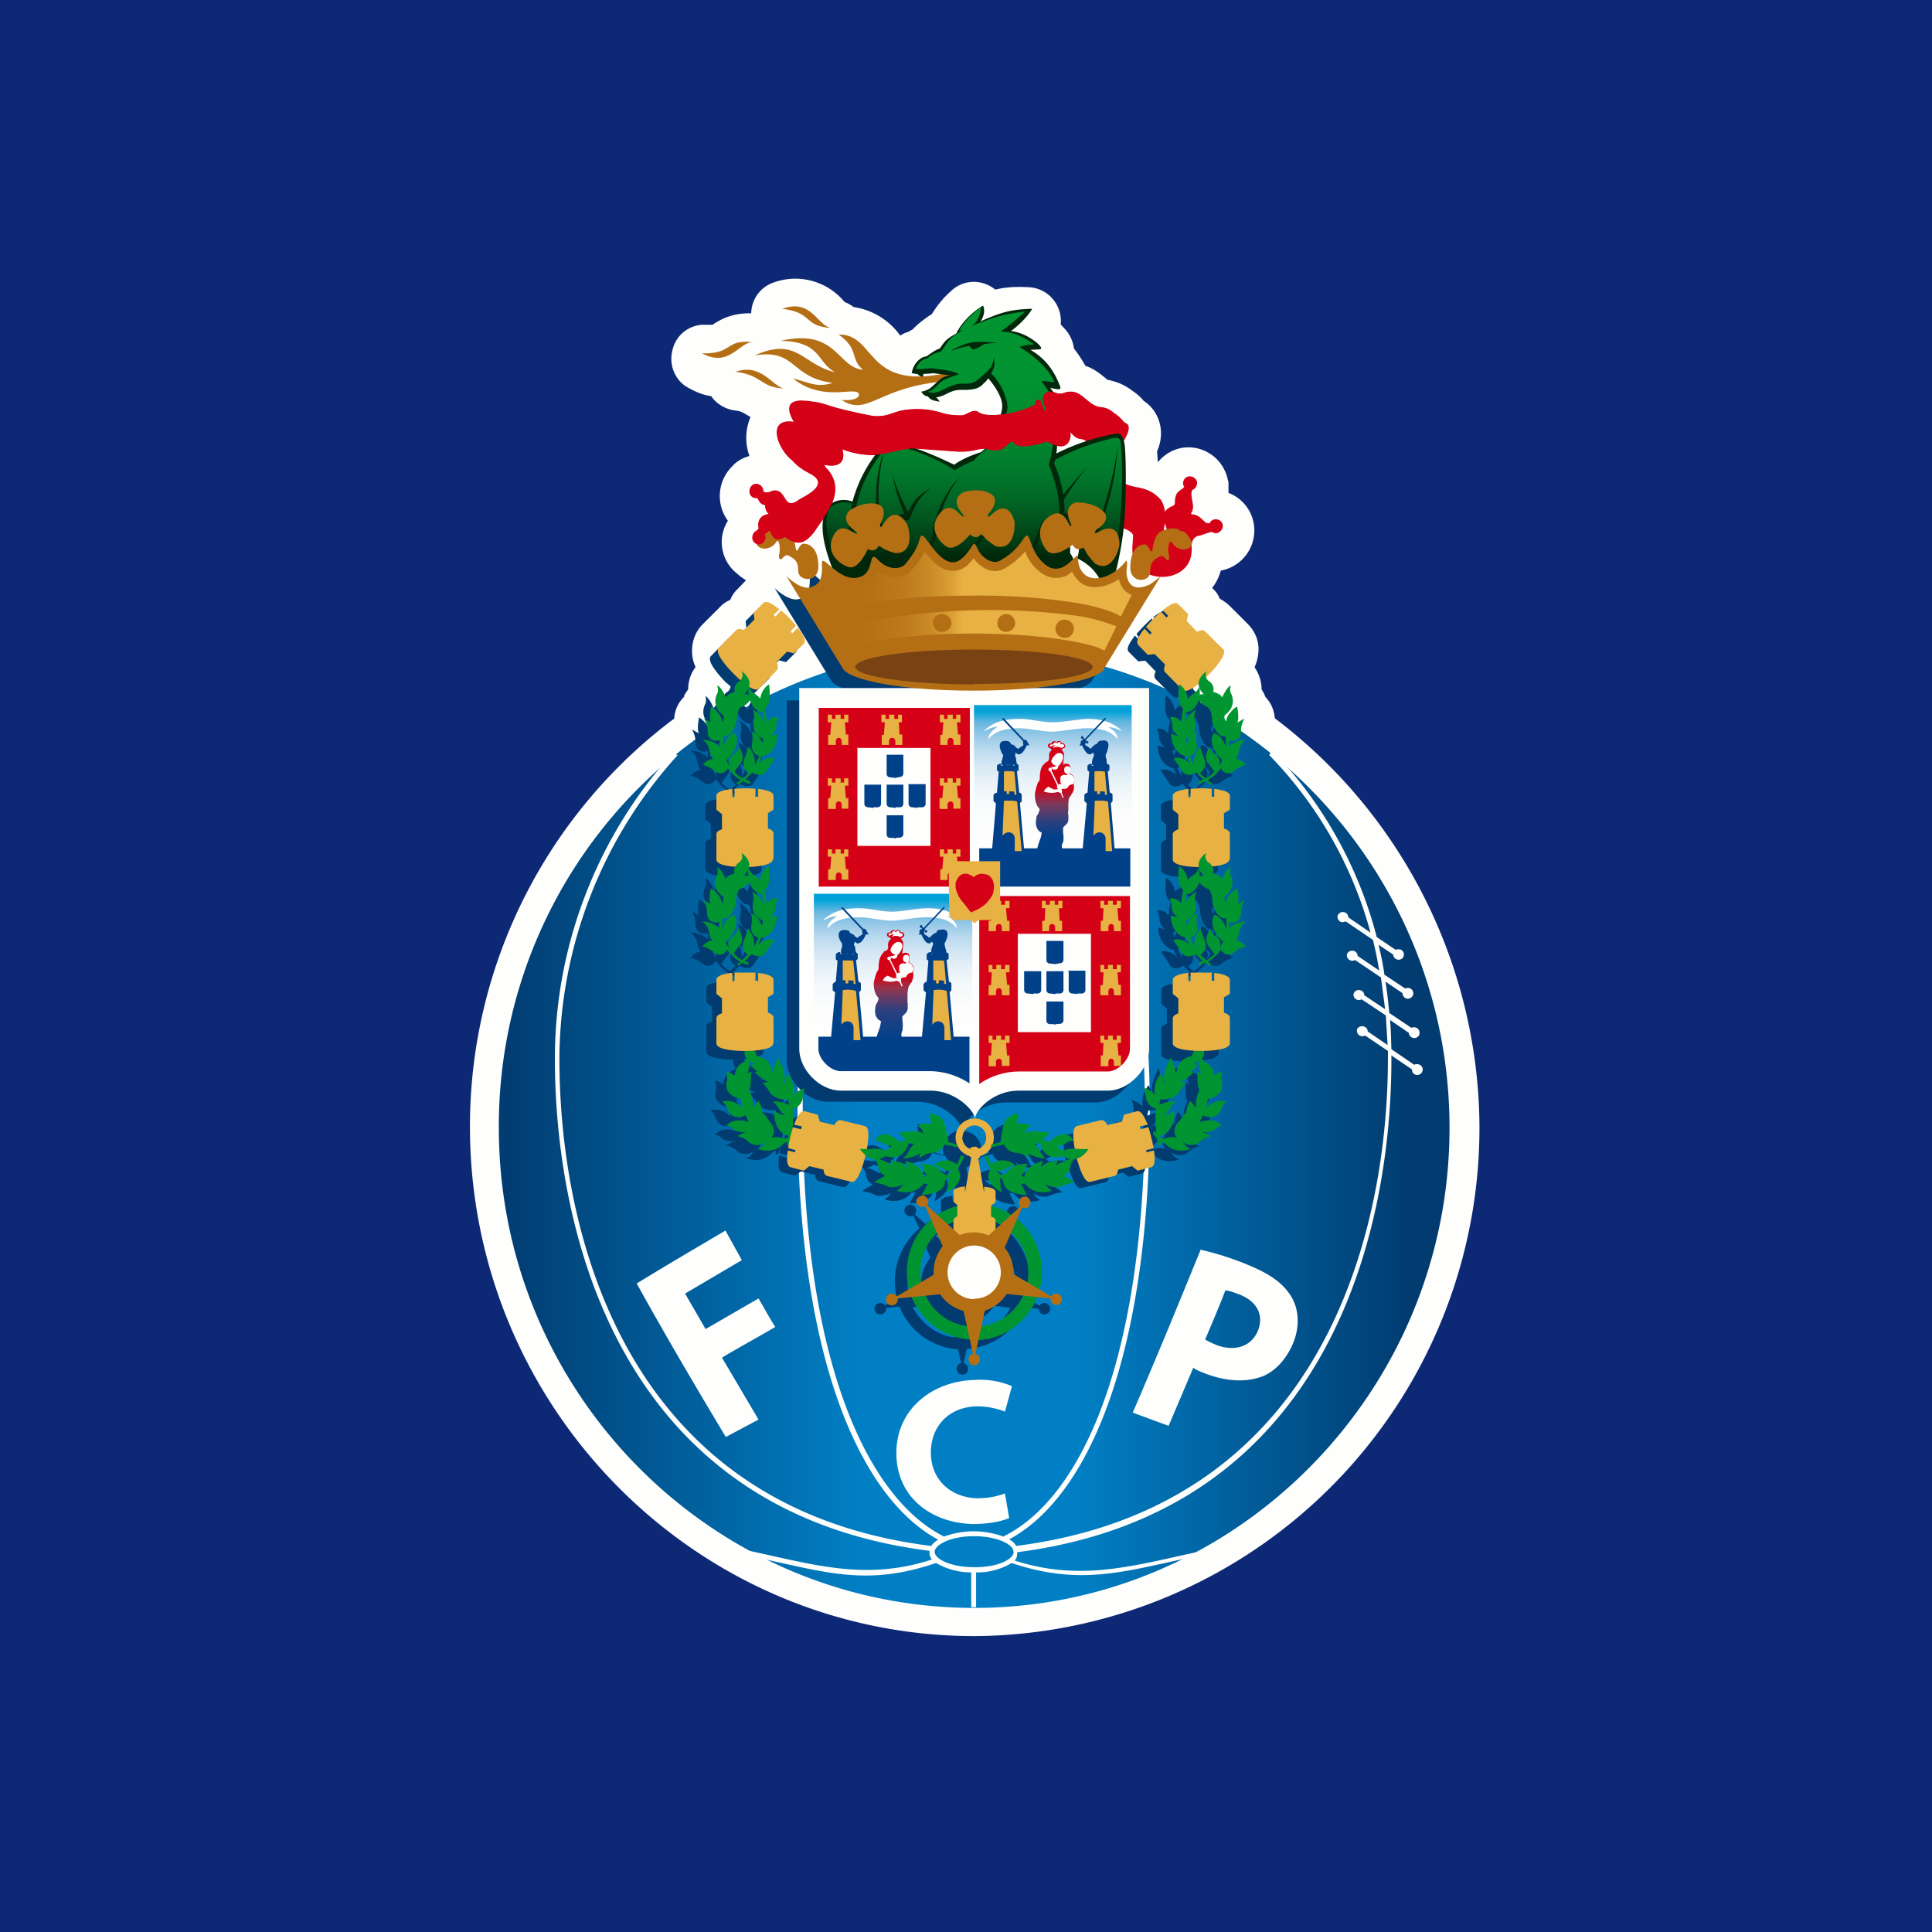 <?xml version="1.0" encoding="UTF-8"?>
<!-- generated by Finnhub -->
<svg viewBox="0 0 55.5 55.5" xmlns="http://www.w3.org/2000/svg">
<path d="M 0,0 H 55.5 V 55.5 H 0 Z" fill="rgb(13, 41, 117)"/>
<path d="M 36.62,20.625 A 0.98,0.98 0 0,0 36.35,20.02 L 36.32,19.94 L 36.24,19.8 V 19.79 C 36.24,19.57 36.16,19.34 36.04,19.17 C 36.3,18.55 36.06,18.14 35.84,17.92 L 35.34,17.42 A 1.27,1.27 0 0,0 35.04,17.2 C 35,17.1 34.94,17 34.85,16.92 L 34.82,16.89 C 34.94,16.74 35.02,16.57 35.07,16.39 A 1.17,1.17 0 0,0 35.93,14.76 A 1.15,1.15 0 0,0 35.29,14.16 V 13.85 L 35.27,13.78 A 1.16,1.16 0 0,0 34.14,12.85 C 33.79,12.85 33.47,13.02 33.26,13.28 L 33.24,12.96 C 33.34,12.74 33.4,12.43 33.3,12.11 A 1.08,1.08 0 0,0 32.86,11.52 A 1.55,1.55 0 0,0 32.52,11.22 C 32.26,11.02 32.02,10.95 31.81,10.91 L 31.78,10.88 C 31.65,10.78 31.46,10.6 31.18,10.51 A 3.71,3.71 0 0,0 30.85,10.01 C 30.83,9.84 30.76,9.65 30.61,9.47 L 30.47,9.32 A 0.97,0.97 0 0,0 29.54,8.25 C 29.16,8.23 28.88,8.25 28.59,8.32 A 0.95,0.95 0 0,0 28.18,8.12 A 0.94,0.94 0 0,0 27.39,8.3 C 27.15,8.5 26.95,8.73 26.77,9.02 C 26.57,9.15 26.37,9.3 26.21,9.47 A 0.68,0.68 0 0,0 26.1,9.53 A 0.86,0.86 0 0,0 25.86,9.64 A 2,2 0 0,0 24.52,8.82 A 0.93,0.93 0 0,0 24.27,8.68 L 24.24,8.65 A 1.83,1.83 0 0,0 22.21,8.12 A 0.95,0.95 0 0,0 21.58,9 C 20.99,8.99 20.68,9.2 20.51,9.3 L 20.47,9.33 H 20.28 A 0.93,0.93 0 0,0 19.32,10.05 C 19.2,10.49 19.4,10.95 19.79,11.15 C 20.01,11.27 20.21,11.35 20.43,11.38 C 20.58,11.6 20.83,11.75 21.1,11.79 C 21.28,11.81 21.32,11.84 21.44,11.91 L 21.56,11.98 A 1.53,1.53 0 0,0 21.53,13.1 C 21.34,13.15 21.16,13.25 21.03,13.4 A 1.2,1.2 0 0,0 20.91,14.96 A 1.15,1.15 0 0,0 21.19,16.49 C 21.26,16.56 21.34,16.61 21.43,16.67 L 21.18,16.93 A 0.83,0.83 0 0,0 20.98,17.23 C 20.89,17.27 20.79,17.33 20.72,17.4 L 20.69,17.43 L 20.19,17.93 C 19.99,18.13 19.88,18.4 19.88,18.69 C 19.88,18.81 19.89,18.96 19.98,19.16 L 19.97,19.18 C 19.84,19.35 19.77,19.58 19.77,19.79 V 19.8 L 19.67,19.95 A 0.24,0.24 0 0,0 19.65,20.02 A 0.92,0.92 0 0,0 19.37,20.64 A 14.63,14.63 0 0,0 13.5,32.36 C 13.5,40.44 20,47 28,47 A 14.6,14.6 0 0,0 42.5,32.36 A 14.8,14.8 0 0,0 36.63,20.64 Z M 30.81,14.02 C 30.89,13.97 31.07,13.89 31.34,13.79 V 14.05 A 1,1 0 0,0 31.54,14.64 L 31.5,14.68 L 31.49,14.67 A 1.2,1.2 0 0,0 31.06,14.17 A 0.84,0.84 0 0,0 30.76,14.04 A 0.4,0.4 0 0,0 30.81,14.02 Z M 27.98,45.08 A 12.72,12.72 0 0,1 20.93,21.88 L 21.1,21.72 A 0.94,0.94 0 0,0 21.68,21.2 L 21.72,21.13 C 21.95,21.17 22.21,21.11 22.4,20.98 C 22.46,20.97 22.52,20.94 22.57,20.92 C 23.19,20.62 23.83,20.37 24.49,20.18 C 24.79,20.09 25.01,19.88 25.11,19.6 A 0.98,0.98 0 0,0 25.04,18.74 L 24.27,17.48 C 24.34,17.41 24.39,17.33 24.44,17.24 L 24.49,17.2 C 24.85,16.94 24.99,16.47 24.82,16.06 C 24.72,15.8 24.66,15.62 24.64,15.48 A 0.97,0.97 0 0,0 25.44,14.75 C 25.52,14.43 25.65,14.15 25.87,13.85 L 26.06,13.94 C 26.31,14.02 26.63,14.16 26.99,14.34 C 27.31,14.49 27.67,14.45 27.95,14.26 C 28.01,14.21 28.17,14.13 28.45,14.03 A 0.94,0.94 0 0,0 28.82,13.83 L 28.92,13.73 A 1,1 0 0,0 29.22,12.89 A 1,1 0 0,0 29.4,12.75 A 0.85,0.85 0 0,0 29.39,12.9 L 29.38,13.03 A 0.97,0.97 0 0,0 30.12,14.13 H 30.11 C 29.81,14.3 29.61,14.63 29.61,14.97 V 15.2 C 29.61,15.37 29.65,15.54 29.73,15.68 A 0.5,0.5 0 0,1 29.77,15.95 C 29.77,16.15 29.82,16.33 29.92,16.49 L 29.93,16.5 C 29.98,16.63 30.06,16.76 30.17,16.86 C 30.41,17.36 30.89,17.69 31.47,17.69 H 31.57 L 30.93,18.74 A 0.98,0.98 0 0,0 31.48,20.17 A 11.66,11.66 0 0,1 33.58,20.98 C 33.77,21.11 34.02,21.16 34.25,21.13 C 34.36,21.41 34.58,21.63 34.87,21.71 C 34.93,21.77 34.98,21.82 35.05,21.86 A 12.77,12.77 0 0,1 40.58,32.37 A 12.7,12.7 0 0,1 27.98,45.07 Z" fill="rgb(254, 254, 253)"/>
<path d="M 24.19,12.885 C 24.32,13.29 24.07,13.44 23.68,13.35 H 23.65 L 23.8,13.51 C 24.3,14.14 23.73,14.77 23.4,15.27 C 23.15,15.6 22.93,15.67 22.62,15.46 L 22.56,15.42 C 22.36,15.52 22.24,15.52 22.16,15.31 C 22.14,15.29 22.13,15.25 22.11,15.24 L 21.98,15.34 A 0.2,0.2 0 0,1 21.78,15.63 C 21.55,15.56 21.62,15.35 21.68,15.28 L 21.8,15.19 V 15.16 L 21.79,15.08 C 21.79,14.88 21.91,14.79 22.1,14.76 C 21.97,14.66 22,14.52 21.98,14.5 C 21.86,14.49 21.82,14.4 21.77,14.3 C 21.52,14.32 21.49,14.06 21.6,13.95 C 21.71,13.84 21.93,13.92 21.93,14.12 C 21.98,14.15 22.05,14.17 22.21,14.09 H 22.23 C 22.62,14.05 22.49,14.7 22.96,14.35 C 23.07,14.27 23.9,13.93 23.28,13.6 C 23.08,13.5 22.92,13.4 22.76,13.22 C 22.35,12.9 22,11.98 22.83,12.12 C 22.63,11.79 22.6,11.51 23.03,11.51 C 23.12,11.51 23.21,11.51 23.3,11.53 C 23.5,11.55 23.64,11.59 23.82,11.65 C 24.01,11.71 24.32,11.8 25.08,11.95 C 25.48,11.98 25.59,11.86 25.93,11.79 A 2.24,2.24 0 0,1 26.99,11.84 C 27.13,11.88 27.26,11.93 27.63,11.93 C 27.77,11.93 27.95,11.73 28.1,11.83 C 28.36,12.03 29.24,11.88 29.76,11.62 L 29.75,11.58 C 29.73,11.48 29.88,11.41 29.94,11.55 C 29.96,11.6 30,11.78 30.04,11.8 H 30.07 C 30.1,11.72 29.89,11.48 30.03,11.32 C 30.19,11.1 30.31,11.39 30.59,11.28 C 30.99,11.15 31.14,11.48 31.44,11.64 C 31.64,11.74 31.74,11.64 32,11.86 C 32.08,11.91 32.17,11.98 32.3,12.13 L 32.35,12.16 C 32.52,12.24 32.36,12.53 32.31,12.62 C 32.21,12.8 32.05,12.99 31.91,13.11 C 31.62,13.25 31.88,13.51 32.01,13.63 L 32.18,13.8 C 32.54,14.1 32.92,13.88 33.35,14.36 C 33.55,14.68 33.46,15.06 33.4,15.4 A 0.8,0.8 0 0,0 33.39,15.63 C 33.4,15.73 33.51,15.63 33.53,15.6 C 33.58,15.44 33.52,15.19 33.48,15.09 C 33.38,14.81 33.41,14.67 33.65,14.55 C 33.7,14.53 33.75,14.51 33.75,14.45 C 33.75,14.07 33.93,14.12 34.02,13.98 C 33.99,13.95 33.98,13.89 33.99,13.84 C 34.05,13.61 34.34,13.65 34.39,13.85 C 34.39,13.95 34.35,14.02 34.27,14.07 H 34.25 C 34.23,14.14 34.22,14.17 34.23,14.24 V 14.26 C 34.24,14.41 34.32,14.56 34.23,14.72 A 0.08,0.08 0 0,0 34.22,14.76 C 34.23,14.78 34.27,14.78 34.29,14.78 C 34.46,14.81 34.53,14.93 34.65,15.02 A 0.3,0.3 0 0,0 34.75,15.03 C 34.81,14.88 35.04,14.88 35.11,15.03 C 35.19,15.18 34.99,15.41 34.82,15.28 C 34.67,15.3 34.54,15.38 34.4,15.4 C 34.27,15.45 34.23,15.57 34.23,15.72 C 34.32,16.85 32.46,16.87 32.53,15.7 L 32.55,15.4 C 32.55,15.35 32.52,15.3 32.4,15.23 C 32.27,15.17 32.1,15.13 31.9,15.04 A 1.53,1.53 0 0,1 30.93,13.9 C 30.82,13.38 30.92,13.12 31.04,12.94 C 31.06,12.9 31.23,12.74 31.21,12.68 C 31.02,12.53 30.97,12.75 30.65,12.26 V 12.24 L 30.67,12.23 V 12.21 L 30.69,12.23 C 30.84,12.47 30.75,12.97 30.29,12.78 C 30.23,12.77 30.13,12.7 30.09,12.7 C 30.03,12.72 29.31,12.94 29.16,12.75 L 29.13,12.71 H 29.1 C 29.03,12.71 29,12.75 28.95,12.8 L 28.93,12.83 C 28.76,13.01 28.56,12.97 28.35,12.89 C 28.27,12.89 28.15,12.9 28.07,12.92 A 1.9,1.9 0 0,1 27.44,12.97 L 26.32,12.89 C 26.04,12.89 25.8,12.97 25.52,13.02 C 25.25,13.09 24.92,13.12 24.37,12.96 C 24.34,12.96 24.27,12.93 24.21,12.9 Z" fill="rgb(213, 1, 23)"/>
<path d="M 27.16,10.725 C 24.84,11.21 25.17,9.59 24.09,9.61 C 24.69,10.03 24.41,10.31 24.79,10.62 C 24.05,10.56 24.04,9.42 22.43,9.79 C 23.6,9.82 23.45,10.39 23.98,10.69 C 23.04,10.47 22.9,9.66 21.68,10.21 C 22.88,10.01 22.69,10.84 23.92,11 C 23.46,11.14 23.28,11 22.78,10.87 C 23.54,11.49 24.35,11.18 24.61,11.26 C 24.74,11.3 24.72,11.53 24.18,11.49 C 24.94,11.99 25.23,11.08 27.24,10.95 C 27.44,10.94 27.01,11.33 27.31,11.11 C 27.55,10.93 27.96,10.79 27.96,10.79 L 27.18,10.57 V 10.74 Z" fill="rgb(180, 111, 21)"/>
<path d="M 27.98,18.605 A 13.74,13.74 0 0,0 14.33,32.4 C 14.33,40 20.46,46.19 27.99,46.19 C 35.5,46.19 41.64,39.99 41.64,32.4 C 41.64,24.8 35.51,18.62 27.99,18.62 Z" fill="url(#g)"/>
<path d="M 29.11,44.565 C 29.12,44.38 28.66,44.13 27.98,44.13 C 27.3,44.13 26.85,44.38 26.85,44.58 S 27.3,45.02 27.98,45.02 C 28.66,45.03 29.12,44.79 29.12,44.58 Z M 34.2,44.74 C 32.27,45.15 31.03,45.56 29.06,44.9 A 1.9,1.9 0 0,1 28.04,45.17 V 46.17 H 27.9 V 45.17 A 2,2 0 0,1 26.89,44.9 C 24.89,45.58 23.72,45.16 21.76,44.75 L 21.43,44.53 C 23.33,44.93 24.84,45.43 26.77,44.8 A 0.32,0.32 0 0,1 26.7,44.6 V 44.55 C 17.58,43.4 15.94,35.05 15.94,30.41 C 15.94,26.91 17.34,23.81 19.32,21.64 L 19.47,21.69 A 13.05,13.05 0 0,0 16.07,30.41 C 16.07,35.04 17.71,43.28 26.75,44.41 A 0.63,0.63 0 0,1 26.95,44.23 C 24.74,43.04 22.9,39.06 22.91,31.88 C 22.91,25.04 25.26,18.55 27.97,18.56 C 30.77,18.56 33.03,25.04 33.03,31.88 C 33.03,38.98 31.25,43.01 28.99,44.22 C 29.08,44.27 29.15,44.33 29.19,44.41 C 38.22,43.26 39.87,35.06 39.87,30.41 V 30.19 L 39.22,29.75 L 39.14,29.77 A 0.16,0.16 0 0,1 38.98,29.62 C 38.97,29.55 39.03,29.48 39.13,29.48 C 39.22,29.48 39.29,29.55 39.29,29.63 L 39.86,30.02 L 39.81,29.17 L 39.12,28.71 L 39.04,28.73 C 38.96,28.73 38.89,28.67 38.88,28.58 C 38.88,28.52 38.94,28.44 39.03,28.44 C 39.13,28.44 39.19,28.51 39.19,28.59 L 39.79,28.99 L 39.67,28.08 L 38.93,27.58 L 38.86,27.6 A 0.16,0.16 0 0,1 38.69,27.45 C 38.69,27.38 38.75,27.31 38.85,27.31 C 38.93,27.31 39,27.38 39,27.46 L 39.62,27.88 C 39.57,27.58 39.51,27.28 39.44,27 L 38.66,26.47 L 38.58,26.49 C 38.49,26.5 38.43,26.43 38.42,26.34 C 38.42,26.28 38.48,26.2 38.57,26.2 S 38.73,26.26 38.73,26.35 L 39.37,26.79 A 11.69,11.69 0 0,0 36.46,21.69 L 36.55,21.56 A 12.09,12.09 0 0,1 39.55,26.92 L 40.1,27.29 C 40.1,27.27 40.15,27.27 40.18,27.27 C 40.27,27.27 40.33,27.34 40.33,27.42 C 40.33,27.52 40.25,27.57 40.18,27.57 A 0.16,0.16 0 0,1 40.02,27.42 L 39.6,27.14 C 39.67,27.42 39.73,27.71 39.77,28 L 40.37,28.4 C 40.37,28.38 40.41,28.38 40.44,28.38 C 40.54,28.38 40.6,28.46 40.6,28.53 C 40.6,28.63 40.52,28.69 40.44,28.69 C 40.35,28.69 40.29,28.61 40.29,28.53 L 39.8,28.2 C 39.85,28.5 39.88,28.8 39.91,29.1 L 40.55,29.53 C 40.55,29.51 40.6,29.51 40.62,29.51 C 40.72,29.51 40.78,29.59 40.78,29.67 C 40.78,29.77 40.7,29.82 40.62,29.82 A 0.16,0.16 0 0,1 40.47,29.67 L 39.93,29.3 C 39.96,29.57 39.96,29.86 39.97,30.14 L 40.63,30.59 C 40.64,30.57 40.68,30.57 40.71,30.57 C 40.81,30.57 40.87,30.65 40.87,30.72 C 40.87,30.82 40.79,30.88 40.71,30.88 C 40.62,30.88 40.56,30.81 40.56,30.72 L 39.97,30.32 V 30.45 C 39.97,35.11 38.33,43.42 29.22,44.59 V 44.63 C 29.22,44.7 29.2,44.77 29.15,44.83 C 31.04,45.44 32.55,44.98 34.41,44.58 L 34.2,44.74 Z M 27.98,18.69 C 25.43,18.69 23.06,24.98 23.06,31.88 C 23.05,39.15 24.95,43.06 27.12,44.14 A 2.47,2.47 0 0,1 28.82,44.14 C 31.06,43.04 32.89,39.08 32.89,31.88 C 32.89,24.97 30.62,18.69 27.98,18.69 Z" fill="rgb(254, 254, 253)"/>
<path d="M 28.22,35.405 V 35.62 L 28.37,35.49 L 28.23,35.42 Z M 28.7,35.73 L 28.5,36.17 C 28.66,36.37 28.75,36.61 28.75,36.87 V 36.93 L 29.15,37.16 A 1.59,1.59 0 0,0 28.69,35.73 Z M 29.02,37.57 L 28.56,37.51 C 28.41,37.74 28.18,37.91 27.92,37.99 L 27.83,38.43 C 28.35,38.35 28.79,38.03 29.02,37.57 Z M 27.42,38.42 L 27.32,37.99 A 1.16,1.16 0 0,1 26.65,37.51 L 26.22,37.55 C 26.46,38.01 26.89,38.35 27.42,38.42 Z M 26.1,37.16 L 26.46,36.95 V 36.87 C 26.46,36.59 26.56,36.33 26.73,36.13 L 26.55,35.73 A 1.58,1.58 0 0,0 26.1,37.16 Z M 26.87,35.49 L 27.01,35.62 V 35.42 L 26.87,35.49 Z M 33.05,33.03 C 33.09,33.01 33.33,32.93 33.48,33.02 C 33.48,33.02 33.31,32.84 33.48,32.58 C 33.5,32.56 33.68,32.35 33.7,32.26 L 33.73,32.33 C 33.73,32.34 33.73,32.13 33.84,31.95 C 33.85,31.94 33.94,32.06 33.99,32.15 C 33.99,32.15 34,31.81 34.11,31.65 C 34.11,31.63 34.06,31.57 34.06,31.35 L 34.05,31.11 C 34.05,31.09 34.12,31.11 34.16,31.16 C 34.17,31.17 34.06,30.91 34.11,30.78 C 34.11,30.76 34.06,30.84 33.95,30.87 C 33.95,30.87 34.05,30.89 34.07,30.94 C 34.08,30.95 34.01,30.94 33.88,31.1 H 33.98 S 33.67,31.4 33.54,31.4 C 33.53,31.4 33.67,31.4 33.74,31.42 C 33.74,31.42 33.7,31.43 33.56,31.62 C 33.56,31.62 33.45,31.93 32.99,31.9 A 0.7,0.7 0 0,0 32.96,32.05 C 33.03,32.02 33.19,31.95 33.43,31.95 C 33.44,31.95 33.34,32.01 33.26,32.15 C 33.26,32.17 33.16,32.35 33.02,32.35 C 33.02,32.35 33.25,32.35 33.39,32.22 C 33.39,32.21 33.43,32.85 32.98,32.97 C 32.98,32.99 33.01,33.02 33.05,33.03 Z M 22.2,33.03 L 22.29,32.97 C 21.83,32.84 21.87,32.21 21.88,32.21 C 22.01,32.34 22.24,32.34 22.24,32.34 C 22.11,32.34 22.01,32.16 22,32.15 C 21.93,32 21.82,31.95 21.83,31.95 C 22.08,31.95 22.23,32.01 22.31,32.05 C 22.3,31.99 22.28,31.95 22.28,31.89 C 21.82,31.93 21.7,31.62 21.7,31.61 L 21.53,31.41 C 21.6,31.39 21.73,31.39 21.73,31.39 C 21.6,31.39 21.29,31.09 21.29,31.09 C 21.33,31.11 21.39,31.1 21.39,31.1 C 21.26,30.94 21.19,30.95 21.19,30.93 C 21.22,30.9 21.32,30.87 21.31,30.86 C 21.2,30.83 21.15,30.75 21.16,30.77 C 21.2,30.91 21.09,31.17 21.1,31.16 C 21.14,31.12 21.23,31.09 21.22,31.11 C 21.19,31.3 21.2,31.33 21.2,31.34 C 21.2,31.56 21.14,31.61 21.16,31.64 C 21.26,31.79 21.26,32.14 21.27,32.14 C 21.31,32.05 21.41,31.94 21.42,31.94 C 21.54,32.11 21.54,32.33 21.54,32.33 L 21.56,32.26 C 21.6,32.34 21.76,32.56 21.78,32.58 C 21.97,32.83 21.78,33.01 21.78,33.01 C 21.92,32.94 22.16,33.01 22.2,33.03 Z M 24.59,32.59 C 24.75,32.63 24.67,33.1 24.63,33.33 H 24.78 C 24.9,33.33 24.98,33.34 25.02,33.36 C 25.1,33.36 25.16,33.35 25.22,33.29 L 25.02,33.17 C 24.87,33.07 24.77,33.09 24.77,33.08 C 25.02,32.68 25.4,33.06 25.47,33.11 A 0.86,0.86 0 0,1 25.66,33.06 C 25.56,32.99 25.46,32.85 25.46,32.83 C 25.48,32.86 25.71,32.83 25.72,32.83 C 26.02,32.76 26.17,32.88 26.17,32.88 L 26.13,32.8 C 26.08,32.67 25.98,32.66 25.98,32.65 C 26.23,32.53 26.41,32.61 26.4,32.6 C 26.37,32.52 26.34,32.29 26.37,32.29 C 26.6,32.34 26.67,32.44 26.68,32.45 C 26.81,32.57 26.85,33.02 26.87,33.12 C 27.02,33.15 27.11,33.19 27.11,33.19 A 0.66,0.66 0 0,1 27.09,33.02 C 27.09,32.72 27.33,32.47 27.63,32.47 C 27.64,32.24 27.1,31.65 26.36,31.65 H 23.78 C 23.18,31.65 22.6,31.05 22.6,30.45 V 20.12 H 26.08 C 24.83,20.02 23.99,19.78 23.87,19.54 L 22.25,16.89 S 22.65,17.29 22.95,17.21 C 23.22,17.12 23.28,16.91 23.26,16.54 C 23.25,16.19 23.72,17.07 24.3,16.94 C 24.81,16.82 24.55,16.09 24.87,16.42 C 25.19,16.75 25.55,16.69 25.67,16.54 C 25.8,16.38 25.97,16.15 26.04,15.92 C 26.11,15.69 26.1,15.6 26.37,15.98 C 26.65,16.36 26.97,16.67 27.3,16.37 C 27.63,16.07 27.61,15.79 27.72,16.07 C 27.84,16.35 28.15,16.57 28.37,16.45 C 28.58,16.34 28.82,16.18 29.04,15.83 C 29.27,15.48 29.16,16.09 29.61,16.52 C 30.07,16.94 30.45,16.42 30.51,16.37 C 30.6,16.29 30.6,16.21 30.62,16.44 C 30.64,16.66 30.78,16.99 31.19,16.95 C 31.61,16.91 31.92,16.55 31.99,16.46 C 32.06,16.37 32.02,16.76 32.02,16.76 S 31.99,17.37 32.55,17.17 L 32.67,17.12 C 32.77,17.07 32.99,16.89 32.99,16.89 L 31.37,19.55 C 31.24,19.78 30.4,20.02 29.14,20.12 H 32.66 V 30.47 C 32.66,31.07 32.06,31.67 31.48,31.67 H 28.9 C 28.16,31.67 27.65,32.25 27.66,32.49 C 27.96,32.5 28.19,32.74 28.19,33.04 C 28.19,33.1 28.19,33.15 28.17,33.2 L 28.4,33.13 C 28.4,33.03 28.46,32.57 28.58,32.46 C 28.59,32.45 28.66,32.34 28.9,32.3 A 0.87,0.87 0 0,1 28.87,32.6 C 28.86,32.62 29.04,32.53 29.28,32.66 C 29.3,32.67 29.19,32.68 29.13,32.81 L 29.09,32.89 S 29.25,32.77 29.55,32.84 C 29.55,32.84 29.78,32.88 29.81,32.84 C 29.8,32.86 29.69,33.01 29.61,33.07 A 0.7,0.7 0 0,1 29.81,33.12 C 29.88,33.07 30.24,32.7 30.5,33.09 C 30.5,33.1 30.4,33.08 30.25,33.19 L 30.05,33.29 C 30.1,33.36 30.17,33.37 30.25,33.37 A 0.38,0.38 0 0,1 30.48,33.34 H 30.61 C 30.57,33.11 30.49,32.64 30.65,32.6 L 31.35,32.43 C 31.42,32.41 31.48,32.47 31.54,32.56 L 31.96,32.46 L 32.02,32.26 L 32.4,32.16 C 32.55,32.13 32.67,32.46 32.7,32.56 L 32.47,32.61 L 32.49,32.68 L 32.72,32.63 L 32.79,32.86 C 32.81,32.86 32.84,32.86 32.87,32.89 A 3.02,3.02 0 0,1 32.85,32.19 C 32.8,32.17 32.64,32.11 32.57,31.92 C 32.57,31.91 32.56,31.67 32.5,31.59 C 32.49,31.58 32.78,31.69 32.83,31.81 C 32.83,31.81 32.75,31.47 32.99,31.18 C 33,31.16 33.07,31.35 33.12,31.45 C 33.09,31.38 33.06,31.25 33.15,30.99 C 33.15,30.96 33.26,30.73 33.29,30.69 C 33.29,30.69 33.29,30.79 33.37,30.92 L 33.44,31.12 A 0.5,0.5 0 0,1 33.89,30.66 S 33.89,30.58 33.96,30.49 C 33.72,30.48 33.36,30.43 33.36,30.28 V 29.55 C 33.36,29.49 33.43,29.45 33.52,29.41 V 28.97 L 33.36,28.84 V 28.44 C 33.36,28.29 33.72,28.26 33.82,28.24 V 28.48 L 33.88,28.47 V 28.24 C 34.08,28.22 34.28,28.22 34.49,28.24 V 28.47 H 34.56 V 28.24 C 34.66,28.25 35.01,28.29 35.01,28.44 V 28.84 L 34.84,28.94 V 29.38 C 34.94,29.41 35.01,29.46 35.01,29.53 V 30.25 C 35.01,30.45 34.44,30.47 34.24,30.47 C 34.25,30.56 34.24,30.64 34.19,30.7 C 34.19,30.71 34.22,30.76 34.28,30.8 C 34.28,30.8 34.53,30.9 34.53,31.18 C 34.53,31.19 34.68,31.07 34.77,31.08 C 34.78,31.08 34.73,31.18 34.74,31.31 C 34.74,31.34 34.9,31.72 34.36,31.86 C 34.35,31.86 34.36,32.06 34.29,32.18 C 34.3,32.15 34.47,31.86 34.9,31.92 C 34.91,31.92 34.85,31.94 34.77,32.08 C 34.77,32.08 34.66,32.52 34.23,32.33 C 34.21,32.32 34.13,32.54 34.13,32.54 S 34.52,32.35 34.78,32.64 C 34.79,32.65 34.71,32.61 34.6,32.71 A 0.44,0.44 0 0,1 34.17,32.81 C 34.16,32.81 34.38,32.88 34.45,32.93 C 34.45,32.94 34.33,32.93 34.17,33.07 C 34.16,33.07 33.95,33.31 33.64,33.1 L 33.74,33.24 C 33.76,33.24 33.84,33.3 33.88,33.3 C 33.88,33.3 33.44,33.5 33.14,33.16 A 0.33,0.33 0 0,1 33.01,33.09 L 33.03,33.14 C 33.04,33.19 32.95,33.23 32.94,33.16 L 32.9,32.99 L 32.83,32.92 L 32.88,33.16 L 32.66,33.22 L 32.67,33.28 L 32.89,33.23 C 32.9,33.32 32.95,33.68 32.8,33.71 L 32.42,33.81 L 32.27,33.68 L 31.86,33.78 C 31.85,33.88 31.82,33.95 31.76,33.96 L 31.06,34.13 C 30.9,34.17 30.75,33.73 30.69,33.51 A 0.37,0.37 0 0,1 30.53,33.57 C 30.52,33.57 30.44,33.62 30.41,33.78 C 30.41,33.8 30.38,33.98 30.21,34.05 C 30.2,34.06 30.43,34.15 30.51,34.25 C 30.53,34.25 30.29,34.27 30.1,34.37 C 30.07,34.38 29.82,34.4 29.69,34.27 A 0.36,0.36 0 0,0 29.88,34.47 C 29.89,34.47 29.41,34.67 29.1,34.27 L 29,34.28 L 29.16,34.6 S 28.48,34.59 28.48,34.2 L 28.44,34.14 L 28.37,34.1 C 28.39,34.16 28.41,34.25 28.4,34.3 C 28.4,34.31 28.42,34.5 28.45,34.53 C 28.45,34.53 27.85,34.25 28.13,33.85 C 28,33.68 27.96,33.52 27.96,33.52 C 27.94,33.46 28.03,33.43 28.04,33.5 C 28.04,33.5 28.06,33.57 28.12,33.66 L 28.14,33.72 C 28.24,33.65 28.52,33.5 28.82,33.74 C 28.83,33.74 28.77,33.72 28.55,33.85 C 28.54,33.86 28.4,33.95 28.27,33.89 L 28.43,34.03 L 28.58,33.96 C 28.58,33.95 28.72,33.7 29.18,33.7 C 29.2,33.7 29.11,33.82 29.1,33.87 C 29.1,33.88 29.07,33.99 29,34.02 L 29.08,34.1 C 29.08,34.11 29.08,33.74 29.63,33.62 C 29.64,33.62 29.59,33.64 29.56,33.84 C 29.56,33.85 29.64,33.64 29.91,33.64 A 0.5,0.5 0 0,0 30.06,33.56 A 0.94,0.94 0 0,1 30.01,33.74 C 30.01,33.75 30.25,33.58 30.4,33.58 C 30.41,33.58 30.25,33.53 30.2,33.48 C 30.2,33.48 29.7,33.69 29.54,33.11 H 29.49 C 29.46,33.12 29.41,33.13 29.37,33.12 C 29.36,33.11 29.48,33.22 29.54,33.35 C 29.54,33.37 29.65,33.55 29.69,33.55 C 29.7,33.57 29.32,33.53 29.19,33.39 L 29.24,33.54 C 29.24,33.56 29.04,33.4 28.88,33.39 C 28.87,33.39 28.6,33.39 28.51,33.15 L 28.19,33.23 A 0.8,0.8 0 0,1 27.81,33.5 A 0.14,0.14 0 0,1 27.76,33.55 L 27.93,34.53 V 34.36 C 28,34.36 28.26,34.39 28.26,34.51 V 34.81 L 28.13,34.9 C 28.33,34.97 28.53,35.05 28.71,35.17 L 28.97,34.92 A 0.19,0.19 0 0,1 28.93,34.82 C 28.93,34.72 29.01,34.65 29.1,34.65 C 29.19,34.65 29.27,34.72 29.27,34.81 S 29.19,34.98 29.1,34.98 L 29.03,34.97 L 28.88,35.3 A 1.97,1.97 0 0,1 29.53,37.31 L 29.86,37.51 A 0.17,0.17 0 0,1 30,37.43 C 30.09,37.43 30.17,37.51 30.17,37.6 C 30.17,37.68 30.09,37.76 30,37.76 A 0.17,0.17 0 0,1 29.84,37.6 L 29.44,37.55 A 1.93,1.93 0 0,1 27.77,38.75 L 27.68,39.15 C 27.75,39.17 27.81,39.25 27.81,39.32 C 27.81,39.42 27.73,39.49 27.65,39.49 A 0.17,0.17 0 0,1 27.48,39.32 C 27.48,39.25 27.53,39.17 27.61,39.16 L 27.52,38.76 A 1.94,1.94 0 0,1 25.84,37.53 L 25.46,37.57 C 25.46,37.68 25.38,37.76 25.29,37.76 A 0.17,0.17 0 0,1 25.12,37.59 C 25.12,37.5 25.2,37.43 25.29,37.43 C 25.36,37.43 25.4,37.46 25.43,37.5 L 25.77,37.3 A 1.98,1.98 0 0,1 26.41,35.29 L 26.24,34.92 A 0.17,0.17 0 0,1 26.15,34.94 A 0.17,0.17 0 0,1 25.98,34.78 C 25.98,34.68 26.06,34.61 26.15,34.61 C 26.25,34.61 26.32,34.69 26.32,34.78 A 0.2,0.2 0 0,1 26.28,34.89 L 26.58,35.16 C 26.75,35.06 26.94,34.96 27.14,34.91 L 27.03,34.8 V 34.5 C 27.03,34.39 27.29,34.36 27.36,34.35 V 34.52 L 27.54,33.53 C 27.34,33.44 27.21,33.33 27.14,33.18 C 27.14,33.19 27.12,33.21 27.1,33.2 L 26.78,33.12 C 26.69,33.36 26.42,33.37 26.41,33.37 C 26.26,33.37 26.05,33.52 26.05,33.52 C 26.07,33.44 26.11,33.36 26.09,33.37 C 25.96,33.5 25.59,33.53 25.59,33.53 A 0.82,0.82 0 0,0 25.75,33.33 C 25.82,33.19 25.93,33.09 25.92,33.1 C 25.88,33.11 25.83,33.1 25.8,33.08 L 25.75,33.09 C 25.59,33.67 25.1,33.45 25.09,33.46 C 25.04,33.51 24.87,33.56 24.89,33.56 C 25.04,33.56 25.29,33.72 25.29,33.72 L 25.23,33.54 C 25.25,33.57 25.36,33.62 25.38,33.62 C 25.65,33.62 25.73,33.83 25.73,33.82 C 25.7,33.62 25.65,33.6 25.66,33.6 C 26.21,33.72 26.21,34.1 26.21,34.08 C 26.21,34.06 26.29,34 26.28,34 C 26.23,33.97 26.19,33.87 26.19,33.85 C 26.19,33.79 26.1,33.68 26.11,33.68 C 26.58,33.68 26.71,33.93 26.71,33.93 L 26.85,34.01 L 27.02,33.87 C 26.89,33.92 26.75,33.84 26.74,33.83 C 26.52,33.7 26.46,33.73 26.47,33.71 C 26.77,33.47 27.04,33.62 27.14,33.7 L 27.17,33.64 L 27.25,33.47 C 27.26,33.41 27.35,33.44 27.33,33.5 C 27.33,33.5 27.28,33.65 27.16,33.83 C 27.43,34.23 26.83,34.51 26.84,34.51 A 0.67,0.67 0 0,0 26.89,34.28 C 26.88,34.22 26.9,34.13 26.92,34.08 L 26.84,34.12 A 0.48,0.48 0 0,0 26.81,34.17 C 26.81,34.57 26.13,34.58 26.13,34.57 L 26.3,34.26 L 26.19,34.25 C 25.87,34.65 25.4,34.45 25.41,34.45 C 25.54,34.39 25.61,34.23 25.61,34.25 C 25.48,34.37 25.21,34.35 25.19,34.35 C 25.01,34.25 24.77,34.22 24.77,34.22 C 24.87,34.12 25.09,34.04 25.07,34.02 C 24.91,33.97 24.88,33.77 24.88,33.76 C 24.85,33.6 24.78,33.54 24.76,33.54 A 0.33,0.33 0 0,1 24.59,33.47 C 24.52,33.7 24.38,34.14 24.22,34.1 L 23.52,33.93 C 23.46,33.91 23.42,33.84 23.42,33.75 L 23.01,33.65 L 22.85,33.77 L 22.47,33.68 C 22.32,33.64 22.37,33.28 22.38,33.19 L 22.6,33.25 L 22.61,33.18 L 22.39,33.13 L 22.44,32.91 L 22.36,33.13 C 22.35,33.18 22.26,33.16 22.28,33.11 L 22.29,33.05 L 22.17,33.12 C 21.87,33.46 21.42,33.27 21.43,33.27 C 21.47,33.27 21.55,33.22 21.56,33.2 L 21.66,33.07 C 21.35,33.27 21.15,33.04 21.14,33.03 C 20.97,32.9 20.84,32.91 20.86,32.9 C 20.92,32.85 21.15,32.77 21.14,32.77 C 20.88,32.84 20.72,32.68 20.71,32.68 C 20.59,32.57 20.51,32.61 20.53,32.6 C 20.78,32.32 21.18,32.51 21.18,32.51 S 21.09,32.29 21.08,32.3 C 20.63,32.5 20.54,32.06 20.53,32.04 C 20.46,31.9 20.39,31.89 20.4,31.89 C 20.84,31.82 21,32.11 21.02,32.14 C 20.95,32.02 20.96,31.82 20.95,31.82 C 20.41,31.69 20.56,31.31 20.57,31.28 C 20.58,31.13 20.53,31.05 20.54,31.05 C 20.63,31.04 20.78,31.16 20.78,31.15 C 20.78,30.87 21.04,30.77 21.04,30.75 C 21.1,30.73 21.13,30.68 21.12,30.67 C 21.07,30.61 21.06,30.52 21.07,30.44 C 20.9,30.44 20.29,30.41 20.29,30.22 V 29.5 C 20.29,29.43 20.35,29.38 20.45,29.35 V 28.92 L 20.29,28.79 V 28.39 C 20.29,28.24 20.64,28.21 20.75,28.19 V 28.43 L 20.81,28.42 V 28.19 C 21.01,28.17 21.21,28.17 21.41,28.19 V 28.42 H 21.49 V 28.19 C 21.59,28.21 21.93,28.24 21.93,28.39 V 28.79 L 21.77,28.9 V 29.33 C 21.87,29.36 21.93,29.41 21.93,29.49 V 30.21 C 21.93,30.35 21.6,30.41 21.36,30.42 C 21.42,30.51 21.43,30.59 21.44,30.59 A 0.5,0.5 0 0,1 21.88,31.05 L 21.96,30.85 C 22.03,30.71 22.03,30.61 22.04,30.62 L 22.18,30.92 C 22.28,31.19 22.24,31.32 22.2,31.38 C 22.25,31.29 22.32,31.1 22.33,31.11 C 22.58,31.41 22.49,31.75 22.49,31.74 C 22.54,31.61 22.83,31.51 22.82,31.52 C 22.78,31.6 22.76,31.84 22.75,31.86 A 0.45,0.45 0 0,1 22.47,32.12 C 22.5,32.35 22.49,32.59 22.46,32.82 C 22.53,32.72 22.55,32.64 22.57,32.56 L 22.8,32.61 L 22.82,32.54 L 22.6,32.49 C 22.64,32.39 22.75,32.06 22.9,32.1 L 23.27,32.2 L 23.34,32.39 L 23.76,32.49 C 23.81,32.39 23.87,32.34 23.94,32.36 L 24.59,32.6 Z M 34.29,27.91 C 34.38,27.85 34.46,27.79 34.53,27.71 C 34.49,27.64 34.33,27.46 34.33,27.44 C 34.33,27.42 34.22,27.32 34.4,26.99 C 34.41,26.98 34.38,27.11 34.57,27.24 C 34.58,27.24 34.77,27.35 34.66,27.58 A 0.86,0.86 0 0,0 34.78,27.38 C 34.7,27.32 34.52,27.18 34.48,26.88 A 0.32,0.32 0 0,1 34.53,26.61 C 34.54,26.6 34.79,26.73 34.87,27.03 V 26.71 C 34.79,26.72 34.61,26.72 34.49,26.31 L 34.46,26.05 L 34.42,25.95 S 34.39,25.87 34.37,25.87 A 0.54,0.54 0 0,1 34.09,25.69 C 33.97,25.99 33.76,26.02 33.72,26.02 L 33.69,26.29 A 0.7,0.7 0 0,1 34.02,25.94 C 33.93,26.1 33.99,26.32 33.99,26.34 C 34.02,26.68 33.71,26.77 33.7,26.78 L 33.71,26.84 L 33.74,26.92 C 33.83,26.62 34.07,26.56 34.06,26.56 C 33.99,26.64 34.03,26.87 34.03,26.9 C 34.09,27.15 33.92,27.25 33.83,27.27 L 33.96,27.53 C 33.91,27.27 34.12,27 34.12,27 L 34.24,27.32 C 34.35,27.62 34.18,27.73 34.12,27.75 L 34.28,27.91 Z M 34.99,24.98 C 34.99,25.11 34.68,25.17 34.45,25.18 C 34.49,25.24 34.52,25.32 34.5,25.41 C 34.5,25.42 34.75,25.49 34.75,25.58 C 34.75,25.59 34.86,25.28 35,25.24 C 35,25.24 34.97,25.32 34.99,25.44 C 34.99,25.44 35.22,25.79 34.82,26.09 L 34.81,26.15 L 34.85,26.29 C 34.86,26.23 34.91,26.07 34.96,26.03 C 34.97,26.03 35.06,25.9 35.18,25.84 C 35.18,25.84 35.26,26.19 35.18,26.3 C 35.17,26.31 35.28,26.23 35.39,26.18 C 35.4,26.18 35.28,26.33 35.28,26.54 C 35.28,26.56 35.28,26.88 34.92,26.81 V 26.98 A 0.9,0.9 0 0,1 35.42,26.79 S 35.26,26.89 35.23,27.11 C 35.23,27.12 35.2,27.31 35.11,27.34 C 35.09,27.35 35.24,27.3 35.41,27.52 C 35.43,27.53 35.29,27.52 35.11,27.67 C 35.09,27.69 34.86,27.87 34.7,27.61 C 34.58,27.77 34.44,27.88 34.33,27.95 L 34.43,28.02 L 34.39,28.08 L 34.27,27.99 A 0.82,0.82 0 0,1 34.1,28.07 L 34.08,27.99 S 34.13,27.98 34.2,27.94 A 1.47,1.47 0 0,1 34,27.74 C 33.7,27.92 33.6,27.72 33.6,27.71 C 33.56,27.64 33.35,27.35 33.36,27.34 C 33.52,27.29 33.7,27.39 33.82,27.49 A 1.34,1.34 0 0,1 33.72,27.29 C 33.28,27.19 33.26,26.64 33.28,26.64 L 33.49,26.71 A 0.4,0.4 0 0,1 33.31,26.42 C 33.31,26.22 33.23,26.16 33.24,26.16 C 33.42,26.12 33.53,26.24 33.57,26.32 C 33.58,26.17 33.6,26.04 33.63,25.9 C 33.41,25.79 33.5,25.2 33.51,25.22 C 33.77,25.39 33.75,25.68 33.76,25.63 C 33.77,25.58 33.93,25.48 33.94,25.47 C 34.04,25.42 34.07,25.29 34.08,25.3 L 34.12,25.5 L 34.22,25.49 S 34.08,25.37 34.07,25.2 C 33.85,25.2 33.35,25.16 33.35,24.98 V 24.26 C 33.35,24.2 33.41,24.15 33.5,24.12 V 23.69 L 33.35,23.56 V 23.16 C 33.35,23.01 33.7,22.98 33.8,22.96 V 23.19 H 33.86 V 22.95 H 34.47 V 23.18 L 34.54,23.19 V 22.96 C 34.64,22.97 34.99,23.01 34.99,23.16 V 23.56 L 34.82,23.66 V 24.1 C 34.92,24.13 34.99,24.18 34.99,24.25 V 24.98 Z M 34.27,22.69 C 34.37,22.64 34.45,22.57 34.52,22.5 L 34.32,22.23 C 34.32,22.2 34.21,22.11 34.39,21.78 C 34.4,21.76 34.37,21.89 34.56,22.02 C 34.57,22.02 34.76,22.14 34.66,22.37 A 0.7,0.7 0 0,0 34.76,22.17 C 34.69,22.1 34.51,21.96 34.46,21.67 C 34.46,21.64 34.43,21.5 34.52,21.4 C 34.53,21.38 34.78,21.52 34.85,21.81 C 34.86,21.71 34.87,21.6 34.85,21.5 C 34.78,21.5 34.6,21.5 34.47,21.1 A 3.71,3.71 0 0,1 34.44,20.83 L 34.4,20.75 C 34.4,20.73 34.38,20.65 34.36,20.65 A 0.54,0.54 0 0,1 34.08,20.47 C 33.96,20.77 33.74,20.8 33.71,20.8 L 33.68,21.08 A 0.7,0.7 0 0,1 34.01,20.73 C 33.91,20.88 33.98,21.11 33.98,21.13 C 34.01,21.46 33.7,21.56 33.68,21.56 L 33.7,21.63 C 33.7,21.67 33.73,21.71 33.73,21.71 C 33.81,21.41 34.06,21.34 34.05,21.35 C 33.97,21.42 34.02,21.65 34.02,21.68 C 34.08,21.94 33.9,22.04 33.82,22.06 L 33.95,22.32 C 33.89,22.06 34.11,21.79 34.11,21.79 L 34.23,22.11 C 34.33,22.41 34.16,22.51 34.11,22.54 L 34.27,22.69 Z M 34.86,18.84 C 35.01,18.99 34.49,19.53 34.43,19.58 C 34.41,19.6 34.34,19.68 34.26,19.74 C 34.27,19.79 34.29,19.84 34.36,19.88 C 34.36,19.89 34.52,20.01 34.48,20.18 C 34.48,20.2 34.73,20.26 34.73,20.36 C 34.73,20.36 34.84,20.06 34.98,20.01 C 34.98,20.01 34.95,20.09 34.97,20.21 C 34.97,20.21 35.2,20.56 34.81,20.86 C 34.79,20.87 34.81,20.87 34.79,20.93 L 34.83,21.07 C 34.84,21 34.89,20.85 34.95,20.81 C 34.95,20.8 35.05,20.68 35.15,20.61 C 35.17,20.61 35.25,20.96 35.15,21.08 C 35.15,21.08 35.27,21 35.38,20.96 C 35.39,20.95 35.26,21.11 35.26,21.32 C 35.26,21.34 35.27,21.66 34.91,21.59 V 21.76 A 0.9,0.9 0 0,1 35.41,21.56 S 35.25,21.66 35.21,21.89 C 35.21,21.9 35.19,22.09 35.1,22.12 C 35.09,22.13 35.23,22.07 35.4,22.29 C 35.41,22.31 35.28,22.3 35.1,22.45 C 35.08,22.46 34.85,22.65 34.68,22.38 C 34.57,22.55 34.43,22.66 34.32,22.73 L 34.41,22.79 C 34.45,22.82 34.41,22.89 34.38,22.86 L 34.25,22.76 A 0.82,0.82 0 0,1 34.09,22.84 C 34.04,22.86 34.03,22.79 34.07,22.77 L 34.18,22.72 A 1.47,1.47 0 0,1 33.98,22.52 C 33.69,22.69 33.59,22.5 33.58,22.49 C 33.54,22.41 33.33,22.13 33.34,22.12 C 33.51,22.06 33.68,22.16 33.81,22.27 A 1.34,1.34 0 0,1 33.71,22.07 C 33.26,21.97 33.25,21.42 33.26,21.42 C 33.29,21.41 33.48,21.49 33.48,21.48 A 0.4,0.4 0 0,1 33.3,21.2 C 33.3,21 33.22,20.94 33.22,20.94 C 33.4,20.89 33.52,21.02 33.56,21.09 C 33.56,20.95 33.59,20.82 33.61,20.68 C 33.4,20.56 33.49,19.98 33.5,19.99 C 33.75,20.16 33.74,20.46 33.75,20.41 C 33.75,20.36 33.91,20.25 33.93,20.24 C 34.02,20.19 34.06,20.06 34.07,20.08 C 34.09,20.13 34.09,20.2 34.1,20.28 L 34.2,20.26 S 34.02,20.11 34.07,19.9 C 33.92,20.01 33.77,20.08 33.7,20.01 L 33.2,19.51 C 33.14,19.45 33.16,19.37 33.2,19.29 L 32.9,18.98 L 32.7,19 L 32.42,18.72 C 32.32,18.61 32.55,18.34 32.6,18.26 L 32.77,18.42 L 32.65,18.21 C 32.79,18.05 32.93,17.91 33.08,17.77 L 33.24,17.94 L 33.3,17.89 L 33.13,17.73 C 33.21,17.67 33.49,17.44 33.59,17.56 L 33.87,17.84 L 33.82,18.04 L 34.12,18.35 C 34.22,18.3 34.3,18.29 34.35,18.34 L 34.85,18.84 Z M 20.96,27.91 L 21.13,27.74 C 21.08,27.71 20.9,27.61 21.02,27.31 L 21.13,26.99 S 21.35,27.26 21.3,27.52 L 21.43,27.26 C 21.35,27.23 21.17,27.14 21.23,26.88 C 21.23,26.87 21.26,26.62 21.19,26.55 C 21.19,26.54 21.43,26.6 21.51,26.91 L 21.54,26.83 L 21.55,26.76 S 21.23,26.66 21.26,26.32 C 21.26,26.31 21.33,26.08 21.23,25.93 A 0.7,0.7 0 0,1 21.56,26.28 C 21.56,26.18 21.55,26.08 21.53,26 C 21.49,26 21.28,25.98 21.17,25.67 A 0.52,0.52 0 0,1 20.89,25.85 C 20.87,25.85 20.84,25.93 20.84,25.95 L 20.8,26.03 L 20.77,26.3 C 20.64,26.71 20.47,26.71 20.39,26.7 V 27 C 20.46,26.7 20.71,26.57 20.72,26.59 C 20.81,26.69 20.78,26.84 20.78,26.86 C 20.73,27.15 20.54,27.29 20.48,27.36 L 20.59,27.56 C 20.49,27.33 20.67,27.22 20.68,27.21 C 20.88,27.08 20.84,26.96 20.85,26.97 C 21.04,27.3 20.92,27.4 20.92,27.42 L 20.72,27.69 C 20.78,27.78 20.87,27.84 20.96,27.89 Z M 21.88,24.98 C 21.88,25.15 21.4,25.19 21.18,25.2 C 21.16,25.37 21.02,25.48 21.02,25.48 L 21.12,25.49 C 21.14,25.42 21.14,25.33 21.16,25.29 C 21.17,25.29 21.21,25.41 21.3,25.46 C 21.32,25.47 21.47,25.58 21.48,25.63 C 21.48,25.68 21.47,25.38 21.73,25.21 C 21.74,25.21 21.83,25.79 21.62,25.9 L 21.67,26.31 C 21.72,26.24 21.82,26.11 22,26.16 C 22.02,26.16 21.94,26.22 21.94,26.42 A 0.4,0.4 0 0,1 21.76,26.7 C 21.75,26.71 21.94,26.63 21.97,26.64 C 21.99,26.64 21.97,27.2 21.53,27.28 L 21.43,27.48 C 21.55,27.38 21.73,27.28 21.9,27.33 C 21.91,27.34 21.7,27.63 21.65,27.71 C 21.65,27.71 21.55,27.91 21.25,27.74 L 21.05,27.94 L 21.17,27.99 L 21.15,28.06 S 21.07,28.04 20.99,27.99 L 20.87,28.08 L 20.84,28.01 S 20.88,28 20.93,27.95 A 1.2,1.2 0 0,1 20.56,27.6 C 20.4,27.87 20.17,27.68 20.16,27.67 C 19.96,27.52 19.84,27.52 19.84,27.51 C 20.03,27.29 20.17,27.35 20.14,27.34 C 20.07,27.3 20.04,27.12 20.03,27.11 C 20,26.88 19.83,26.79 19.84,26.79 C 20.07,26.79 20.27,26.92 20.34,26.98 V 26.81 C 19.97,26.88 19.98,26.56 19.98,26.54 C 19.98,26.33 19.87,26.17 19.87,26.18 L 20.09,26.3 C 20.01,26.18 20.08,25.83 20.09,25.84 C 20.19,25.89 20.29,26.02 20.3,26.03 C 20.35,26.07 20.4,26.23 20.42,26.29 L 20.46,26.14 C 20.43,26.09 20.46,26.09 20.44,26.08 C 20.04,25.78 20.28,25.44 20.28,25.43 C 20.3,25.32 20.26,25.23 20.27,25.23 C 20.4,25.28 20.52,25.59 20.52,25.58 C 20.52,25.48 20.77,25.41 20.77,25.41 A 0.28,0.28 0 0,1 20.82,25.18 C 20.58,25.16 20.26,25.11 20.26,24.96 V 24.24 C 20.26,24.18 20.32,24.13 20.42,24.1 V 23.67 L 20.26,23.54 V 23.14 C 20.26,22.99 20.61,22.96 20.72,22.94 V 23.17 H 20.78 V 22.94 C 20.98,22.92 21.18,22.92 21.38,22.94 V 23.16 L 21.44,23.19 V 22.96 C 21.53,22.97 21.88,23.01 21.88,23.16 V 23.56 L 21.71,23.66 V 24.1 C 21.81,24.13 21.88,24.18 21.88,24.25 V 24.98 Z M 20.98,22.69 L 21.15,22.53 C 21.09,22.5 20.91,22.4 21.03,22.09 L 21.15,21.77 S 21.36,22.04 21.31,22.3 C 21.36,22.22 21.41,22.14 21.44,22.04 C 21.36,22.02 21.18,21.93 21.24,21.67 C 21.24,21.65 21.28,21.41 21.21,21.34 C 21.2,21.33 21.44,21.39 21.53,21.69 L 21.56,21.61 V 21.55 C 21.56,21.54 21.25,21.44 21.28,21.11 C 21.28,21.1 21.34,20.87 21.25,20.71 A 0.7,0.7 0 0,1 21.58,21.06 L 21.55,20.79 C 21.51,20.79 21.3,20.76 21.18,20.46 A 0.52,0.52 0 0,1 20.9,20.64 L 20.85,20.73 C 20.85,20.76 20.81,20.82 20.81,20.82 L 20.78,21.09 C 20.66,21.49 20.48,21.49 20.4,21.49 V 21.79 C 20.47,21.5 20.72,21.36 20.74,21.39 C 20.82,21.48 20.8,21.64 20.8,21.65 C 20.75,21.95 20.56,22.09 20.5,22.15 C 20.52,22.22 20.57,22.29 20.6,22.35 C 20.5,22.13 20.68,22.02 20.7,22.01 C 20.89,21.88 20.86,21.75 20.86,21.76 C 21.05,22.1 20.93,22.2 20.93,22.21 C 20.93,22.23 20.78,22.41 20.73,22.49 C 20.8,22.57 20.88,22.63 20.98,22.69 Z M 21.57,20.01 C 21.49,20.09 21.33,20 21.17,19.88 C 21.22,20.1 21.03,20.26 21.03,20.26 H 21.13 C 21.15,20.19 21.15,20.11 21.17,20.07 C 21.18,20.06 21.22,20.19 21.31,20.24 C 21.33,20.24 21.48,20.35 21.49,20.4 C 21.49,20.45 21.48,20.16 21.74,19.99 C 21.75,19.98 21.84,20.56 21.62,20.67 C 21.65,20.81 21.67,20.94 21.68,21.09 C 21.73,21.01 21.83,20.89 22.01,20.94 C 22.03,20.94 21.94,21 21.94,21.19 A 0.4,0.4 0 0,1 21.76,21.48 C 21.75,21.48 21.94,21.4 21.97,21.41 C 21.99,21.42 21.97,21.97 21.53,22.06 L 21.43,22.26 C 21.55,22.16 21.73,22.06 21.9,22.11 C 21.91,22.12 21.7,22.41 21.65,22.48 C 21.65,22.49 21.55,22.68 21.25,22.52 L 21.05,22.72 L 21.17,22.76 C 21.22,22.78 21.19,22.86 21.15,22.84 L 20.99,22.76 L 20.87,22.86 C 20.83,22.88 20.79,22.81 20.84,22.79 L 20.93,22.73 A 1.2,1.2 0 0,1 20.56,22.38 C 20.4,22.65 20.17,22.46 20.16,22.44 C 19.96,22.29 19.84,22.29 19.84,22.29 C 20.03,22.07 20.17,22.13 20.14,22.12 C 20.07,22.08 20.04,21.9 20.03,21.88 C 20,21.65 19.83,21.56 19.84,21.56 C 20.07,21.56 20.27,21.7 20.34,21.76 A 0.5,0.5 0 0,1 20.34,21.58 C 19.97,21.66 19.98,21.34 19.98,21.32 C 19.98,21.1 19.87,20.94 19.87,20.95 L 20.08,21.07 C 20.01,20.96 20.08,20.61 20.08,20.61 C 20.19,20.67 20.28,20.79 20.3,20.81 C 20.35,20.84 20.4,21.01 20.41,21.06 L 20.45,20.92 C 20.43,20.87 20.45,20.87 20.44,20.86 C 20.04,20.56 20.27,20.21 20.27,20.2 C 20.3,20.1 20.26,20 20.27,20 C 20.39,20.06 20.51,20.37 20.51,20.35 C 20.51,20.25 20.76,20.19 20.76,20.18 C 20.72,20 20.88,19.88 20.89,19.88 A 0.25,0.25 0 0,0 20.99,19.72 L 20.84,19.59 C 20.78,19.53 20.27,19.01 20.42,18.85 L 20.92,18.34 C 20.98,18.29 21.05,18.31 21.14,18.34 L 21.44,18.04 L 21.42,17.84 L 21.7,17.56 C 21.81,17.45 22.08,17.69 22.16,17.74 L 22,17.91 L 22.21,17.79 C 22.36,17.93 22.51,18.07 22.64,18.22 L 22.48,18.39 L 22.52,18.44 L 22.69,18.28 C 22.74,18.35 22.97,18.63 22.86,18.74 L 22.58,19.02 L 22.38,18.97 L 22.07,19.27 C 22.12,19.37 22.13,19.46 22.08,19.51 L 21.57,20.01 Z" fill="rgb(1, 59, 111)"/>
<path d="M 30.33,13.035 A 6.27,6.27 0 0,1 32.04,12.46 C 32.2,12.44 32.24,12.49 32.3,12.73 C 32.35,12.98 32.37,14.43 32.27,15.26 C 32.17,16.08 31.92,17.12 31.64,17.44 C 31.87,16.8 31.43,16.26 30.94,16.04 C 31.12,15.54 30.83,15.16 30.68,15.11 C 30.67,14.98 30.63,14.91 30.58,14.87 V 15.12 C 30.71,15.36 30.75,15.62 30.74,15.89 C 30.84,16.03 30.84,16.07 30.87,16.29 C 31.03,16.56 31.06,16.8 31.1,17.14 C 31.19,17.37 31.19,17.66 31.19,17.66 H 26.39 L 26.29,17.76 L 24.59,17.62 L 24.53,17.5 H 24.48 C 23.14,15.1 23.71,14.5 24.01,14.4 C 24.21,14.33 24.39,14.37 24.49,14.41 A 3.9,3.9 0 0,1 25.33,12.84 C 25.52,12.61 26.24,12.78 27.41,13.35 C 27.62,13.2 27.89,13.08 28.18,12.99 L 28.33,12.86 C 28.35,12.83 28.8,12.01 28.79,11.66 C 28.79,11.31 28.39,10.87 28.39,10.87 S 28.32,10.97 28.27,11 C 28.13,11.17 27.97,11.19 27.76,11.2 C 27.54,11.2 27.46,11.19 27.26,11.28 C 27.1,11.36 27.07,11.38 26.89,11.42 C 26.93,11.45 26.96,11.48 26.99,11.54 C 26.86,11.51 26.74,11.51 26.66,11.39 C 26.55,11.37 26.53,11.34 26.46,11.25 C 26.56,11.24 26.7,11.18 26.76,11.12 L 26.98,10.92 A 0.48,0.48 0 0,1 27.33,10.79 L 26.8,10.72 C 26.7,10.74 26.53,10.74 26.53,10.74 L 26.51,10.82 S 26.41,10.82 26.37,10.75 L 26.19,10.72 C 26.24,10.42 26.47,10.24 26.61,10.24 C 26.69,10.19 26.88,10.04 27,10.01 C 27.14,9.81 27.15,9.76 27.47,9.58 C 27.6,9.31 27.89,8.98 28.24,8.78 C 28.3,8.91 28.27,9.08 28.17,9.23 C 28.78,8.96 29.04,8.89 29.65,8.87 C 29.55,9.06 29.28,9.34 29.04,9.51 C 29.42,9.55 29.77,9.81 29.87,9.93 C 29.97,10.06 29.89,10.03 29.6,10.05 C 30.07,10.32 30.3,10.7 30.45,11.09 C 30.49,11.19 30.45,11.21 30.17,11.14 C 30.52,11.61 30.57,12.06 30.57,12.37 C 30.56,12.57 30.5,12.52 30.34,12.37 C 30.36,12.52 30.39,12.8 30.34,13.05 Z" fill="rgb(1, 40, 10)"/>
<path d="M 27.81,9.405 C 28.47,9.13 28.88,9.01 29.45,8.95 C 29.23,9.15 28.95,9.39 28.75,9.52 C 29.17,9.55 29.37,9.67 29.71,9.89 C 29.51,9.91 29.42,9.92 29.28,9.97 C 29.57,10.12 30.14,10.57 30.29,10.98 C 30.18,10.98 30.06,10.94 29.92,10.95 C 30.16,11.29 30.43,11.62 30.42,12.2 L 30.19,12.11 C 30.27,12.49 30.29,12.78 30.13,13.34 C 30.4,14.08 30.45,14.36 30.43,15.14 C 30.51,15.37 30.65,15.57 30.61,15.94 C 30.71,16.04 30.75,16.14 30.76,16.32 C 30.84,16.47 31.02,17.01 31,17.17 C 31.08,17.39 31.07,17.61 31.06,17.65 H 27.84 C 28.25,17.51 28.59,17.35 28.9,16.93 A 3,3 0 0,0 29.96,14.89 C 29.64,15.89 29.32,16.36 28.8,16.83 C 28.45,17.31 27.94,17.53 27.55,17.62 H 27.28 S 27.55,17.01 27.57,16.62 C 27.72,16.38 27.77,16.24 27.75,16 C 28.23,15.58 28.36,15.3 28.4,14.93 C 28.18,15.47 28.09,15.53 27.66,15.93 C 27.65,16.23 27.6,16.36 27.43,16.59 C 27.4,16.82 27.28,17.26 27.11,17.64 H 26.36 C 26.4,17.09 26.43,16.84 26.6,16.49 C 26.6,16.14 26.7,15.79 26.89,15.49 C 26.89,15.12 27.12,14.09 27.74,13.52 C 28.08,13.04 28.35,12.89 28.54,12.78 C 28.71,12.42 28.94,11.86 28.94,11.73 C 28.96,11.46 28.73,10.95 28.47,10.73 C 28.6,10.51 28.57,10.46 28.55,10.25 A 0.71,0.71 0 0,1 28.47,10.54 C 28.44,10.61 28.14,10.87 28.05,10.94 A 0.53,0.53 0 0,1 27.72,11.02 C 27.59,11.02 27.47,11.02 27.25,11.12 C 27.1,11.19 26.85,11.35 26.65,11.25 C 26.75,11.24 26.83,11.16 26.93,11.07 C 27.03,10.98 27,10.93 27.55,10.75 C 27.37,10.64 26.98,10.61 26.85,10.59 C 26.75,10.56 26.55,10.61 26.31,10.6 C 26.33,10.51 26.45,10.32 26.63,10.3 A 0.82,0.82 0 0,1 27.03,10.1 C 27.29,9.76 27.21,9.75 27.66,9.48 L 27.55,9.51 C 27.64,9.31 27.91,9.01 28.18,8.83 A 0.8,0.8 0 0,1 28,9.3 L 27.82,9.42 Z M 24.59,17.61 L 24.53,17.48 H 24.61 C 24.14,16.58 23.29,14.68 24.04,14.47 A 0.7,0.7 0 0,1 24.48,14.47 C 24.28,15.33 24.4,16.29 24.76,17.57 C 24.75,17.42 25.08,16.38 25.72,16.1 A 6.7,6.7 0 0,1 25.42,15.38 C 25.54,15.05 25.72,14.9 26.12,14.95 C 26.28,14.48 26.47,14.2 26.76,14.02 C 26.46,14.15 26.24,14.37 26.09,14.71 C 25.99,14.53 25.77,14.09 25.65,13.67 C 25.72,14.14 25.91,14.59 25.98,14.76 C 25.71,14.79 25.51,14.89 25.37,15.16 C 25.17,14.42 25.21,13.79 25.39,12.96 A 4.06,4.06 0 0,0 25.57,16.06 C 25.2,16.28 24.95,16.56 24.77,17.16 C 24.36,15.17 24.42,14.19 25.4,12.91 C 25.64,12.59 27,13.21 27.42,13.51 C 27.64,13.38 27.8,13.3 27.96,13.24 C 27.89,13.32 27.83,13.41 27.79,13.51 C 27.27,13.86 26.79,14.81 26.77,15.49 C 26.57,15.79 26.51,16.07 26.51,16.49 C 26.36,16.79 26.28,17.21 26.29,17.65 H 26.42 L 26.32,17.75 L 24.59,17.61 Z M 30.31,13.21 A 6.4,6.4 0 0,1 31.97,12.59 C 32.15,12.55 32.18,12.6 32.2,12.75 A 13.27,13.27 0 0,1 31.82,16.98 C 31.91,16.3 31.85,15.9 31.44,15.62 C 31.87,14.37 32,14.04 32.12,12.79 A 11.7,11.7 0 0,1 31.32,15.64 C 31.76,15.97 31.84,16.3 31.76,16.8 C 31.66,16.47 31.46,16.18 31.1,15.97 C 31.11,15.67 31.13,15.32 30.8,15.03 C 30.75,14.85 30.68,14.76 30.58,14.71 C 30.58,14.58 30.58,14.47 30.56,14.35 C 30.79,14 30.94,13.79 31.26,13.37 L 30.54,14.21 A 3.38,3.38 0 0,0 30.28,13.31 A 0.44,0.44 0 0,0 30.31,13.21 Z" fill="url(#f)"/>
<path d="M 20.14,10.135 C 20.95,10.59 21.22,9.83 21.62,9.83 C 20.82,9.74 21.07,10.18 20.15,10.15 Z M 22.47,8.87 C 23.32,8.57 23.47,9.35 23.87,9.42 C 23.07,9.37 23.37,8.98 22.47,8.87 Z M 21.13,10.68 C 21.87,10.42 22.19,11.1 22.52,11.16 C 21.83,11.13 21.92,10.78 21.13,10.68 Z" fill="rgb(180, 111, 21)"/>
<path d="M 27.34,10.055 C 27.9,9.77 28.02,9.81 28.65,9.84 C 27.99,9.92 27.75,9.92 27.35,10.07 Z" fill="rgb(1, 40, 10)"/>
<path d="M 27.81,9.885 C 27.86,9.92 27.89,10.04 27.97,10.04 A 1,1 0 0,0 28.29,9.87 C 28.28,9.85 27.82,9.91 27.82,9.91 Z M 29.13,16.58 C 29,16.7 28.51,16.86 27.93,16.74 C 28.29,16.97 28.84,16.91 29,16.77 A 0.29,0.29 0 0,1 29.13,16.58 Z M 29.68,15.78 C 29.73,15.97 29.75,15.98 29.86,16.1 C 29.85,16.33 29.87,16.5 30.01,16.68 C 30.04,17.06 30.21,17.46 30.41,17.72 H 30.2 S 29.9,17.2 29.89,16.82 A 0.86,0.86 0 0,1 29.72,16.17 C 29.6,16.02 29.6,15.97 29.6,15.95 C 29.6,15.92 29.68,15.77 29.68,15.77 Z" fill="rgb(1, 40, 10)"/>
<path d="M 27.98,38.485 A 1.95,1.95 0 0,1 26.05,36.54 C 26.05,35.45 26.92,34.58 27.99,34.58 C 29.07,34.58 29.93,35.46 29.93,36.54 C 29.93,37.63 29.06,38.5 27.99,38.5 Z M 27.99,38.11 C 28.85,38.11 29.54,37.41 29.54,36.55 C 29.54,35.69 28.84,34.98 27.99,34.98 C 27.13,34.98 26.44,35.68 26.44,36.55 C 26.44,37.41 27.13,38.11 27.99,38.11 Z" fill="rgb(1, 149, 50)"/>
<path d="M 20.84,41.285 L 21.79,40.78 L 20.74,39 C 21.24,38.7 21.76,38.42 22.27,38.12 C 22.1,37.85 21.95,37.57 21.79,37.3 L 20.27,38.18 L 19.68,37.16 L 21.31,36.2 L 20.84,35.35 C 19.99,35.85 19.14,36.35 18.29,36.87 C 19.12,38.37 19.98,39.83 20.85,41.28 Z M 28.87,42.9 C 28.61,43 28.34,43.04 28.07,43.04 C 27.32,43.02 26.75,42.52 26.74,41.74 C 26.74,40.94 27.29,40.41 28.07,40.4 C 28.34,40.4 28.61,40.45 28.87,40.55 L 29.07,39.82 A 2.3,2.3 0 0,0 28.03,39.64 C 26.8,39.66 25.73,40.47 25.75,41.78 C 25.77,43.03 26.77,43.75 27.94,43.78 C 28.29,43.78 28.67,43.74 28.99,43.61 L 28.87,42.91 Z M 32.54,40.58 L 33.57,40.96 L 34.28,39.29 C 34.38,39.37 34.51,39.41 34.63,39.46 C 35.16,39.66 35.75,39.74 36.29,39.53 C 36.7,39.35 36.98,38.98 37.15,38.58 C 37.31,38.18 37.34,37.72 37.13,37.31 C 36.88,36.84 36.4,36.57 35.93,36.37 A 8.35,8.35 0 0,0 34.49,35.9 C 33.85,37.47 33.21,39.03 32.54,40.58 Z M 35.2,37.07 C 35.35,37.08 35.5,37.15 35.64,37.2 C 36.07,37.38 36.32,37.74 36.14,38.22 C 35.93,38.72 35.43,38.82 34.95,38.64 C 34.83,38.59 34.72,38.54 34.62,38.48 C 34.82,38.01 35.02,37.54 35.2,37.07 Z" fill="rgb(254, 254, 253)"/>
<path d="M 27.64,32.665 C 27.65,32.82 27.73,32.95 27.86,33 A 0.18,0.18 0 0,1 27.99,32.94 C 28.04,32.94 28.09,32.96 28.12,33 A 0.35,0.35 0 0,0 28.33,32.68 C 28.33,32.48 28.18,32.33 27.99,32.33 A 0.35,0.35 0 0,0 27.65,32.68 Z M 28.1,33.28 L 28.27,34.26 V 34.09 C 28.34,34.1 28.6,34.12 28.6,34.24 V 34.54 L 28.47,34.63 V 34.95 C 28.55,34.97 28.6,35.01 28.6,35.06 V 35.6 C 28.6,35.75 28.06,35.76 28,35.76 C 27.93,35.76 27.39,35.76 27.39,35.6 V 35.06 C 27.39,35.01 27.43,34.98 27.5,34.94 V 34.62 L 27.39,34.52 V 34.22 C 27.39,34.12 27.65,34.09 27.72,34.08 V 34.25 L 27.9,33.26 L 27.85,33.21 A 0.56,0.56 0 0,1 27.45,32.68 A 0.54,0.54 0 1,1 28.55,32.68 C 28.55,32.93 28.39,33.14 28.16,33.21 A 0.15,0.15 0 0,1 28.1,33.29 Z M 35.14,18.65 C 35.29,18.8 34.77,19.34 34.71,19.39 C 34.65,19.46 34.13,19.97 33.97,19.82 L 33.47,19.31 C 33.42,19.26 33.44,19.18 33.47,19.09 L 33.17,18.79 L 32.97,18.81 L 32.7,18.53 C 32.59,18.41 32.81,18.14 32.88,18.06 L 33.04,18.23 L 33.08,18.17 L 32.92,18.01 C 33.05,17.85 33.19,17.71 33.35,17.57 L 33.51,17.74 L 33.56,17.69 L 33.4,17.53 C 33.48,17.47 33.75,17.24 33.85,17.36 L 34.13,17.64 L 34.09,17.84 L 34.39,18.15 C 34.49,18.1 34.57,18.09 34.62,18.14 L 35.14,18.65 Z M 21.8,19.78 C 21.65,19.94 21.13,19.41 21.07,19.35 C 21.01,19.29 20.49,18.77 20.65,18.61 L 21.15,18.1 C 21.2,18.05 21.28,18.07 21.37,18.1 L 21.67,17.8 L 21.65,17.6 L 21.93,17.32 C 22.04,17.21 22.31,17.45 22.39,17.5 L 22.22,17.67 L 22.28,17.71 L 22.44,17.54 C 22.6,17.67 22.74,17.82 22.87,17.97 L 22.71,18.14 L 22.76,18.19 L 22.92,18.03 C 22.97,18.11 23.2,18.38 23.09,18.49 L 22.81,18.77 L 22.61,18.72 L 22.31,19.02 C 22.35,19.12 22.36,19.21 22.31,19.26 L 21.81,19.78 Z" fill="rgb(232, 177, 67)"/>
<path d="M 22.95,19.765 H 33.01 V 30.13 C 33.01,30.73 32.41,31.33 31.83,31.33 H 29.26 C 28.52,31.33 28,31.91 28.01,32.15 C 28.01,31.92 27.46,31.33 26.73,31.33 H 24.15 C 23.55,31.33 22.96,30.73 22.96,30.13 V 19.79 Z" fill="rgb(254, 254, 253)"/>
<path d="M 26.49,34.335 C 26.59,34.35 26.67,34.43 26.67,34.51 A 0.2,0.2 0 0,1 26.63,34.63 L 27.57,35.48 A 1.08,1.08 0 0,1 28.4,35.49 L 29.31,34.66 A 0.19,0.19 0 0,1 29.27,34.54 C 29.27,34.45 29.35,34.37 29.44,34.37 C 29.52,34.37 29.6,34.45 29.6,34.54 C 29.6,34.64 29.52,34.71 29.44,34.71 L 29.36,34.69 L 28.86,35.84 C 29.02,36.04 29.11,36.28 29.11,36.54 V 36.6 L 30.2,37.24 A 0.16,0.16 0 0,1 30.34,37.16 C 30.43,37.16 30.51,37.24 30.51,37.32 C 30.51,37.42 30.43,37.49 30.34,37.49 A 0.17,0.17 0 0,1 30.18,37.32 V 37.3 L 28.92,37.17 C 28.77,37.4 28.55,37.57 28.29,37.65 L 28.02,38.89 C 28.09,38.9 28.15,38.98 28.15,39.06 C 28.15,39.14 28.07,39.22 27.99,39.22 A 0.17,0.17 0 0,1 27.82,39.06 C 27.82,38.98 27.87,38.9 27.95,38.89 L 27.68,37.66 A 1.16,1.16 0 0,1 27.01,37.18 L 25.79,37.3 V 37.33 C 25.79,37.43 25.71,37.5 25.62,37.5 A 0.17,0.17 0 0,1 25.45,37.33 C 25.45,37.23 25.53,37.16 25.62,37.16 C 25.68,37.16 25.73,37.19 25.76,37.24 L 26.82,36.62 V 36.54 C 26.82,36.26 26.92,36 27.08,35.8 L 26.58,34.65 A 0.16,0.16 0 0,1 26.48,34.67 A 0.17,0.17 0 0,1 26.32,34.5 C 26.33,34.42 26.41,34.35 26.5,34.35 Z" fill="rgb(180, 111, 21)"/>
<path d="M 22.56,32.705 L 22.65,32.66 L 22.66,32.63 C 22.2,32.53 22.23,31.9 22.24,31.9 C 22.37,32.04 22.61,32.04 22.61,32.04 C 22.48,32.04 22.38,31.86 22.37,31.84 C 22.29,31.7 22.19,31.64 22.2,31.64 A 1,1 0 0,1 22.67,31.74 L 22.64,31.58 C 22.19,31.62 22.07,31.31 22.07,31.3 C 21.93,31.12 21.9,31.11 21.9,31.11 C 21.96,31.09 22.1,31.08 22.1,31.08 C 21.96,31.08 21.66,30.78 21.66,30.78 C 21.7,30.8 21.75,30.8 21.75,30.79 C 21.62,30.64 21.55,30.64 21.56,30.63 C 21.59,30.59 21.69,30.56 21.68,30.55 C 21.57,30.52 21.51,30.45 21.52,30.47 C 21.57,30.6 21.46,30.87 21.47,30.85 C 21.51,30.81 21.6,30.78 21.59,30.8 C 21.56,31 21.57,31.02 21.57,31.04 C 21.57,31.26 21.51,31.31 21.52,31.33 C 21.63,31.49 21.63,31.83 21.64,31.83 C 21.68,31.74 21.78,31.63 21.79,31.63 C 21.91,31.81 21.91,32.03 21.91,32.03 L 21.93,31.95 C 21.97,32.04 22.13,32.25 22.15,32.27 C 22.33,32.52 22.15,32.7 22.15,32.7 C 22.29,32.62 22.53,32.7 22.57,32.72 Z M 22.85,32.58 L 22.74,32.7 L 22.7,32.87 C 22.68,32.92 22.6,32.9 22.61,32.84 L 22.63,32.79 L 22.5,32.86 C 22.2,33.19 21.75,33 21.76,33 C 21.8,33 21.89,32.95 21.89,32.94 L 22,32.81 C 21.68,33.01 21.48,32.78 21.47,32.77 C 21.31,32.64 21.18,32.65 21.19,32.64 C 21.25,32.58 21.48,32.5 21.47,32.5 C 21.21,32.58 21.05,32.42 21.04,32.42 C 20.92,32.3 20.84,32.34 20.86,32.34 C 21.11,32.06 21.51,32.24 21.51,32.24 S 21.43,32.03 21.41,32.04 C 20.97,32.24 20.88,31.8 20.87,31.79 C 20.79,31.65 20.73,31.64 20.74,31.64 C 21.17,31.56 21.34,31.86 21.34,31.89 C 21.29,31.76 21.3,31.57 21.28,31.57 C 20.73,31.44 20.88,31.05 20.89,31.03 C 20.9,30.88 20.86,30.8 20.87,30.8 C 20.95,30.78 21.11,30.91 21.11,30.89 C 21.11,30.62 21.36,30.51 21.36,30.51 C 21.42,30.48 21.46,30.41 21.45,30.41 C 21.31,30.27 21.45,29.92 21.45,29.93 C 21.51,30.03 21.59,30.1 21.6,30.11 C 21.73,30.21 21.73,30.34 21.74,30.34 A 0.5,0.5 0 0,1 22.18,30.8 L 22.2,30.81 C 22.2,30.72 22.25,30.61 22.26,30.6 C 22.33,30.46 22.33,30.35 22.34,30.36 L 22.48,30.66 C 22.58,30.93 22.54,31.06 22.5,31.12 L 22.53,31.16 C 22.55,31.03 22.62,30.84 22.63,30.86 C 22.88,31.14 22.79,31.49 22.79,31.48 C 22.84,31.35 23.13,31.25 23.12,31.27 C 23.07,31.34 23.06,31.58 23.05,31.6 A 0.45,0.45 0 0,1 22.77,31.87 C 22.79,32.1 22.78,32.33 22.76,32.56 V 32.54 C 22.81,32.48 22.88,32.53 22.85,32.58 Z" fill="rgb(1, 149, 50)"/>
<path d="M 28.12,20.335 H 32.47 V 25.47 H 28.13 V 20.35 Z" fill="rgb(1, 65, 138)"/>
<path d="M 27.97,20.255 H 32.51 V 24.37 H 27.98 V 20.27 Z" fill="url(#e)"/>
<path d="M 21.33,22.345 C 21.41,22.31 21.47,22.26 21.51,22.2 C 21.46,22.17 21.28,22.07 21.4,21.76 L 21.51,21.45 S 21.73,21.72 21.68,21.97 C 21.73,21.9 21.77,21.81 21.81,21.72 C 21.73,21.69 21.55,21.6 21.61,21.34 C 21.61,21.33 21.64,21.08 21.58,21.01 C 21.57,21 21.81,21.06 21.9,21.36 L 21.92,21.29 L 21.93,21.22 S 21.62,21.12 21.64,20.78 C 21.64,20.77 21.71,20.54 21.62,20.38 A 0.7,0.7 0 0,1 21.94,20.74 C 21.94,20.64 21.93,20.54 21.91,20.46 C 21.88,20.46 21.66,20.44 21.55,20.13 L 21.54,20.12 A 0.5,0.5 0 0,1 21.27,20.32 C 21.25,20.32 21.22,20.39 21.22,20.4 L 21.18,20.5 L 21.15,20.76 C 21.03,21.16 20.84,21.16 20.77,21.16 V 21.47 C 20.84,21.17 21.09,21.04 21.1,21.06 C 21.19,21.15 21.17,21.31 21.17,21.33 C 21.11,21.62 20.92,21.76 20.87,21.83 C 20.89,21.9 20.93,21.96 20.97,22.03 C 20.87,21.8 21.05,21.69 21.06,21.68 C 21.26,21.55 21.22,21.43 21.23,21.44 C 21.42,21.77 21.3,21.87 21.3,21.89 L 21.1,22.16 C 21.16,22.25 21.24,22.31 21.34,22.36 Z M 21.18,22.48 L 21.28,22.41 A 1.2,1.2 0 0,1 20.91,22.07 C 20.75,22.34 20.51,22.14 20.51,22.13 C 20.31,21.98 20.18,21.98 20.19,21.97 C 20.38,21.75 20.52,21.82 20.49,21.8 C 20.42,21.76 20.39,21.58 20.38,21.57 C 20.35,21.34 20.18,21.25 20.18,21.25 C 20.42,21.25 20.62,21.38 20.68,21.45 A 0.5,0.5 0 0,1 20.68,21.27 C 20.32,21.34 20.33,21.03 20.33,21 C 20.33,20.79 20.21,20.63 20.22,20.64 L 20.43,20.76 C 20.35,20.65 20.43,20.3 20.43,20.3 C 20.54,20.35 20.63,20.48 20.64,20.5 C 20.7,20.53 20.74,20.7 20.76,20.75 L 20.8,20.61 C 20.77,20.55 20.8,20.55 20.78,20.55 C 20.38,20.25 20.62,19.9 20.62,19.89 C 20.64,19.78 20.6,19.69 20.61,19.69 C 20.74,19.75 20.86,20.06 20.86,20.04 C 20.86,19.94 21.11,19.88 21.11,19.87 C 21.06,19.69 21.22,19.57 21.24,19.57 C 21.4,19.43 21.3,19.28 21.31,19.28 C 21.76,19.63 21.38,19.94 21.38,19.94 L 21.48,19.95 H 21.51 A 0.46,0.46 0 0,1 21.51,19.75 C 21.53,19.73 21.57,19.86 21.66,19.91 C 21.67,19.92 21.83,20.03 21.84,20.08 C 21.84,20.13 21.83,19.83 22.09,19.66 C 22.09,19.66 22.19,20.24 21.97,20.35 C 22,20.48 22.02,20.62 22.03,20.76 C 22.07,20.69 22.18,20.56 22.36,20.61 C 22.37,20.61 22.3,20.67 22.3,20.87 A 0.4,0.4 0 0,1 22.12,21.15 C 22.11,21.16 22.3,21.08 22.33,21.09 C 22.34,21.09 22.33,21.65 21.89,21.73 L 21.79,21.93 C 21.91,21.83 22.08,21.73 22.25,21.78 C 22.27,21.79 22.06,22.08 22.01,22.15 C 22.01,22.16 21.9,22.36 21.61,22.19 L 21.41,22.39 L 21.53,22.44 C 21.58,22.45 21.55,22.53 21.5,22.51 C 21.5,22.51 21.43,22.49 21.35,22.44 L 21.22,22.53 C 21.18,22.56 21.15,22.5 21.18,22.48 Z" fill="rgb(1, 149, 50)"/>
<path d="M 31.72,19.195 L 33.34,16.56 S 33.06,16.78 33.01,16.8 L 32.9,16.84 C 32.34,17.03 32.36,16.41 32.36,16.41 S 32.41,16.04 32.34,16.12 C 32.27,16.22 31.96,16.57 31.54,16.61 C 31.14,16.65 30.99,16.33 30.97,16.1 C 30.94,15.88 30.95,15.97 30.87,16.02 C 30.79,16.08 30.41,16.6 29.97,16.17 C 29.51,15.75 29.63,15.14 29.39,15.49 C 29.16,15.85 28.92,15.99 28.72,16.11 C 28.5,16.23 28.18,16.01 28.07,15.74 C 27.95,15.46 27.97,15.73 27.65,16.03 C 27.32,16.33 27,16.03 26.72,15.64 C 26.45,15.27 26.46,15.35 26.39,15.58 C 26.32,15.81 26.14,16.04 26.02,16.19 C 25.89,16.35 25.54,16.41 25.22,16.08 C 24.91,15.75 25.17,16.48 24.65,16.59 C 24.08,16.72 23.6,15.85 23.61,16.19 C 23.63,16.57 23.58,16.78 23.29,16.87 C 23,16.96 22.59,16.55 22.59,16.55 L 24.21,19.2 C 24.39,19.54 25.89,19.84 27.96,19.84 C 30.05,19.84 31.55,19.54 31.73,19.21 Z" fill="rgb(180, 111, 21)"/>
<path d="M 25.36,15.745 C 25.44,15.81 25.7,15.89 25.73,15.89 C 26.3,15.89 26.1,15.14 26.06,15.06 C 25.71,14.49 25.42,14.98 25.39,15.03 C 25.27,15.24 25.26,15.09 25.3,15.03 C 25.48,14.68 25.34,14.53 25.25,14.5 C 24.9,14.36 24.45,14.62 24.4,14.67 C 24.09,15 24.62,15.27 24.62,15.3 C 24.63,15.47 24.22,14.92 23.97,15.34 C 23.69,15.81 24.03,16.16 24.35,16.28 C 24.66,16.41 24.93,15.77 24.93,15.77 S 25.13,15.9 25.23,15.69 C 25.23,15.66 25.36,15.74 25.37,15.76 Z M 23.51,16.26 C 23.52,16.76 22.92,16.71 22.93,16.39 C 22.93,16.08 22.78,16.04 22.67,15.97 C 22.57,15.89 22.46,16.06 22.46,16.06 H 22.41 C 22.37,16.08 22.38,15.93 22.38,15.93 C 22.43,15.78 22.38,15.43 22.3,15.57 C 22.1,15.89 21.6,15.77 21.76,15.47 C 21.96,15.13 22.04,15.28 22.08,15.22 C 22.15,15.11 22.48,15.14 22.65,15.27 C 22.82,15.39 22.87,15.81 22.87,15.81 H 22.91 S 22.99,15.63 23.07,15.62 C 23.25,15.61 23.5,15.74 23.51,16.25 Z M 32.47,16.28 C 32.45,16.78 33.05,16.74 33.04,16.42 C 33.04,16.1 33.2,16.06 33.31,15.99 C 33.41,15.92 33.52,16.09 33.52,16.09 H 33.56 C 33.6,16.1 33.58,15.95 33.58,15.95 C 33.53,15.81 33.58,15.45 33.67,15.59 C 33.87,15.92 34.37,15.79 34.2,15.5 C 34,15.16 33.93,15.3 33.89,15.24 C 33.81,15.14 33.49,15.17 33.31,15.29 C 33.14,15.42 33.1,15.83 33.1,15.83 L 33.06,15.84 S 32.97,15.65 32.89,15.64 C 32.72,15.64 32.48,15.77 32.47,16.28 Z M 28.3,15.46 C 28.36,15.53 28.58,15.68 28.6,15.69 C 29.17,15.84 29.16,15.06 29.14,14.97 C 28.95,14.33 28.54,14.72 28.51,14.76 C 28.34,14.93 28.36,14.79 28.41,14.74 C 28.67,14.45 28.58,14.27 28.51,14.22 C 28.19,13.98 27.69,14.12 27.64,14.16 C 27.26,14.4 27.69,14.8 27.69,14.81 C 27.66,14.98 27.39,14.35 27.05,14.69 C 26.66,15.09 26.9,15.49 27.17,15.69 C 27.44,15.89 27.87,15.35 27.87,15.35 S 28.03,15.53 28.17,15.35 C 28.19,15.33 28.29,15.45 28.3,15.45 Z M 31.22,15.89 C 31.25,15.97 31.44,16.17 31.46,16.19 C 31.96,16.49 32.16,15.73 32.16,15.63 C 32.14,14.96 31.64,15.23 31.6,15.26 C 31.38,15.38 31.45,15.25 31.5,15.21 C 31.84,15.01 31.79,14.8 31.73,14.73 C 31.48,14.43 30.97,14.43 30.91,14.43 C 30.47,14.57 30.79,15.08 30.78,15.09 C 30.71,15.24 30.63,14.57 30.21,14.79 C 29.73,15.07 29.85,15.54 30.06,15.8 C 30.27,16.08 30.81,15.65 30.81,15.65 S 30.92,15.87 31.11,15.73 C 31.14,15.73 31.21,15.87 31.21,15.89 Z" fill="rgb(180, 111, 21)"/>
<path d="M 27.98,19.645 C 29.87,19.66 31.39,19.43 31.39,19.16 C 31.39,18.88 29.87,18.66 27.99,18.66 C 26.1,18.66 24.57,18.88 24.57,19.16 C 24.57,19.43 26.1,19.66 27.99,19.66 Z" fill="rgb(121, 66, 18)"/>
<path d="M 27.84,31.115 A 2.12,2.12 0 0,0 26.73,30.77 H 24.15 C 23.85,30.77 23.51,30.42 23.51,30.13 V 25.72 H 27.85 V 31.12 Z" fill="rgb(1, 65, 138)"/>
<path d="M 23.37,25.675 H 27.93 V 29.78 H 23.38 V 25.68 Z" fill="url(#d)"/>
<path d="M 23.51,20.335 H 27.86 V 25.47 H 23.52 V 20.35 Z M 32.46,25.73 V 30.13 C 32.46,30.43 32.12,30.78 31.83,30.78 H 29.26 C 28.86,30.78 28.44,30.92 28.13,31.14 V 25.74 H 32.46 Z" fill="rgb(213, 1, 23)"/>
<path d="M 31.61,28.585 V 28.3 H 31.68 L 31.7,27.93 H 31.61 V 27.72 H 31.72 V 27.84 H 31.83 V 27.72 H 31.97 V 27.84 H 32.08 V 27.72 H 32.2 V 27.93 H 32.1 L 32.13,28.29 H 32.2 V 28.59 H 32 V 28.49 C 32,28.35 31.84,28.35 31.84,28.49 V 28.59 H 31.62 Z M 29.94,26.75 V 26.45 H 30.01 L 30.03,26.09 H 29.93 V 25.88 H 30.04 V 25.99 H 30.16 V 25.88 H 30.3 V 25.99 H 30.4 V 25.88 H 30.52 V 26.09 H 30.42 L 30.44,26.45 H 30.51 V 26.75 H 30.31 V 26.64 C 30.31,26.51 30.14,26.51 30.14,26.64 V 26.75 H 29.94 Z M 31.62,26.75 V 26.45 H 31.68 L 31.7,26.09 H 31.61 V 25.88 H 31.72 V 25.99 H 31.83 V 25.88 H 31.97 V 25.99 H 32.08 V 25.88 H 32.2 V 26.09 H 32.1 L 32.13,26.45 H 32.2 V 26.75 H 32 V 26.64 C 32,26.51 31.84,26.51 31.84,26.64 V 26.75 H 31.62 Z M 28.4,26.75 V 26.45 H 28.47 L 28.49,26.09 H 28.4 V 25.88 H 28.51 V 25.99 H 28.62 V 25.88 H 28.76 V 25.99 H 28.87 V 25.88 H 29 V 26.09 H 28.9 L 28.93,26.45 H 29 V 26.75 H 28.78 V 26.64 C 28.78,26.51 28.61,26.51 28.61,26.64 V 26.75 H 28.41 Z M 28.4,28.6 V 28.3 H 28.47 L 28.49,27.93 H 28.4 V 27.72 H 28.51 V 27.84 H 28.62 V 27.72 H 28.76 V 27.84 H 28.87 V 27.72 H 29 V 27.93 H 28.9 L 28.93,28.29 H 29 V 28.59 H 28.78 V 28.49 C 28.78,28.35 28.61,28.35 28.61,28.49 V 28.59 H 28.41 Z M 28.4,30.63 V 30.32 H 28.47 L 28.49,29.96 H 28.4 V 29.75 H 28.51 V 29.87 H 28.62 V 29.75 H 28.76 V 29.87 H 28.87 V 29.75 H 29 V 29.96 H 28.9 L 28.93,30.32 H 29 V 30.62 H 28.78 V 30.51 C 28.78,30.38 28.61,30.38 28.61,30.51 V 30.63 H 28.41 Z M 31.62,30.63 V 30.32 H 31.68 L 31.7,29.96 H 31.61 V 29.75 H 31.72 V 29.87 H 31.83 V 29.75 H 31.97 V 29.87 H 32.08 V 29.75 H 32.2 V 29.96 H 32.1 L 32.13,30.32 H 32.2 V 30.62 H 32 V 30.51 C 32,30.38 31.84,30.38 31.84,30.51 V 30.63 H 31.62 Z" fill="rgb(232, 177, 67)"/>
<path d="M 29.23,26.825 H 31.34 V 29.65 H 29.24 V 26.85 Z" fill="rgb(254, 254, 253)"/>
<path d="M 30.67,27.885 H 31.18 V 28.44 A 0.1,0.1 0 0,1 31.08,28.54 H 30.98 C 30.94,28.54 30.93,28.56 30.93,28.59 C 30.93,28.56 30.93,28.55 30.9,28.55 L 30.8,28.54 A 0.1,0.1 0 0,1 30.7,28.44 V 27.9 H 30.68 Z M 29.41,27.9 H 29.91 V 28.44 A 0.1,0.1 0 0,1 29.81,28.54 H 29.71 C 29.67,28.54 29.66,28.56 29.66,28.59 C 29.66,28.56 29.66,28.55 29.62,28.55 L 29.52,28.54 A 0.1,0.1 0 0,1 29.42,28.44 V 27.9 Z M 30.05,27.9 H 30.55 V 28.44 A 0.1,0.1 0 0,1 30.45,28.54 H 30.34 C 30.31,28.54 30.3,28.56 30.3,28.59 C 30.3,28.56 30.3,28.55 30.26,28.55 L 30.16,28.54 A 0.1,0.1 0 0,1 30.06,28.44 V 27.9 H 30.05 Z M 30.05,28.77 H 30.55 V 29.31 A 0.1,0.1 0 0,1 30.45,29.41 L 30.34,29.42 C 30.31,29.42 30.3,29.44 30.3,29.46 C 30.3,29.44 30.3,29.42 30.26,29.42 H 30.16 A 0.1,0.1 0 0,1 30.06,29.31 V 28.77 H 30.05 Z M 30.05,27.03 H 30.55 V 27.57 A 0.1,0.1 0 0,1 30.45,27.67 L 30.34,27.69 C 30.31,27.69 30.3,27.7 30.3,27.72 C 30.3,27.7 30.3,27.69 30.26,27.69 L 30.16,27.68 A 0.1,0.1 0 0,1 30.06,27.58 V 27.03 H 30.05 Z" fill="rgb(1, 65, 138)"/>
<path d="M 26.99,23.225 V 22.93 H 27.07 L 27.1,22.57 H 27 V 22.36 H 27.12 V 22.48 H 27.22 V 22.36 H 27.37 V 22.48 H 27.47 V 22.36 H 27.59 V 22.57 H 27.49 L 27.52,22.93 H 27.59 V 23.23 H 27.39 V 23.12 C 27.39,22.99 27.22,22.99 27.22,23.12 V 23.24 H 27.01 Z M 25.33,21.41 V 21.11 H 25.39 L 25.42,20.75 H 25.32 V 20.53 H 25.44 V 20.65 H 25.54 V 20.53 H 25.69 V 20.65 H 25.8 V 20.53 H 25.91 V 20.75 H 25.82 L 25.84,21.1 H 25.92 V 21.4 H 25.72 V 21.3 C 25.72,21.16 25.54,21.16 25.54,21.3 V 21.4 H 25.34 Z M 27.01,21.41 V 21.11 H 27.07 L 27.1,20.75 H 27 V 20.53 H 27.12 V 20.65 H 27.22 V 20.53 H 27.37 V 20.65 H 27.47 V 20.53 H 27.59 V 20.75 H 27.49 L 27.52,21.1 H 27.59 V 21.4 H 27.39 V 21.3 C 27.39,21.16 27.22,21.16 27.22,21.3 V 21.4 H 27.01 Z M 23.79,21.41 V 21.11 H 23.85 L 23.88,20.75 H 23.78 V 20.53 H 23.9 V 20.65 H 24 V 20.53 H 24.15 V 20.65 H 24.25 V 20.53 H 24.37 V 20.75 H 24.27 L 24.3,21.1 H 24.37 V 21.4 H 24.18 V 21.3 C 24.18,21.16 24.01,21.16 24.01,21.3 V 21.4 H 23.79 Z M 23.79,23.24 V 22.93 H 23.85 L 23.88,22.57 H 23.78 V 22.36 H 23.9 V 22.48 H 24 V 22.36 H 24.15 V 22.48 H 24.25 V 22.36 H 24.37 V 22.57 H 24.27 L 24.3,22.93 H 24.37 V 23.23 H 24.18 V 23.12 C 24.18,22.99 24.01,22.99 24.01,23.12 V 23.24 H 23.79 Z M 23.79,25.28 V 24.97 H 23.85 L 23.88,24.61 H 23.78 V 24.4 H 23.9 V 24.52 H 24 V 24.4 H 24.15 V 24.52 H 24.25 V 24.4 H 24.37 V 24.61 H 24.27 L 24.3,24.97 H 24.37 V 25.27 H 24.18 V 25.16 C 24.18,25.03 24.01,25.03 24.01,25.16 V 25.28 H 23.79 Z M 27.01,25.28 V 24.97 H 27.07 L 27.1,24.61 H 27 V 24.4 H 27.12 V 24.52 H 27.22 V 24.4 H 27.37 V 24.52 H 27.47 V 24.4 H 27.59 V 24.61 H 27.49 L 27.52,24.97 H 27.59 V 25.27 H 27.39 V 25.16 C 27.39,25.03 27.22,25.03 27.22,25.16 V 25.28 H 27.01 Z" fill="rgb(232, 177, 67)"/>
<path d="M 24.62,21.485 H 26.73 V 24.3 H 24.63 V 21.5 Z" fill="rgb(254, 254, 253)"/>
<path d="M 29.85,23.215 C 29.73,23.11 29.73,22.86 29.73,22.83 C 29.72,22.78 29.81,22.46 29.83,22.46 C 29.87,22.45 29.87,22.34 29.87,22.34 S 29.87,22.12 29.94,22.01 C 30.02,21.9 30.02,21.95 30.02,21.92 C 30.03,21.9 30.09,21.88 30.1,21.87 C 30.1,21.87 30.15,21.82 30.14,21.72 C 30.12,21.62 30.21,21.54 30.22,21.54 A 0.44,0.44 0 0,0 30.12,21.47 C 30.11,21.46 30.09,21.39 30.13,21.37 C 30.18,21.34 30.21,21.37 30.21,21.36 S 30.2,21.31 30.26,21.3 C 30.32,21.27 30.34,21.32 30.36,21.32 C 30.36,21.32 30.38,21.27 30.45,21.29 C 30.5,21.32 30.49,21.35 30.49,21.35 S 30.53,21.33 30.57,21.37 C 30.62,21.42 30.6,21.48 30.57,21.49 C 30.53,21.49 30.5,21.54 30.5,21.54 V 21.55 C 30.63,21.65 30.53,21.85 30.54,21.99 C 30.54,21.96 30.55,21.94 30.64,21.94 C 30.74,21.94 30.75,22.04 30.75,22.07 C 30.75,22.15 30.72,22.21 30.72,22.21 C 30.82,22.26 30.87,22.33 30.86,22.41 C 30.86,22.49 30.84,22.49 30.84,22.5 L 30.85,22.56 V 22.66 C 30.85,22.67 30.82,22.78 30.8,22.79 C 30.79,22.79 30.75,22.89 30.73,22.89 L 30.7,22.96 L 30.69,23.08 V 23.27 L 30.68,23.37 S 30.7,23.45 30.69,23.46 V 23.56 A 0.2,0.2 0 0,1 30.62,23.69 L 30.6,23.71 A 0.6,0.6 0 0,0 30.54,23.77 V 23.94 S 30.56,24.05 30.55,24.08 C 30.55,24.11 30.55,24.2 30.53,24.21 C 30.51,24.23 30.5,24.29 30.5,24.31 A 1.65,1.65 0 0,0 30.55,24.51 L 30.58,24.61 C 30.58,24.64 30.61,24.77 30.6,24.79 L 30.52,24.8 L 30.28,24.81 H 29.96 L 29.73,24.8 L 29.74,24.63 L 29.78,24.43 L 29.83,24.25 L 29.89,24.08 C 29.9,24.07 29.93,23.92 29.92,23.91 C 29.9,23.91 29.82,23.88 29.78,23.76 C 29.73,23.64 29.78,23.46 29.78,23.44 C 29.82,23.4 29.88,23.26 29.86,23.24 Z" fill="url(#c)"/>
<path d="M 32.24,20.995 C 32.1,20.96 32.01,20.89 31.84,20.89 C 31.84,20.89 32.1,21.01 32.11,21.24 C 31.91,20.98 31.58,20.92 31.25,20.92 C 30.9,20.92 30.52,21.01 30.25,21.02 C 29.93,21.02 29.61,20.93 29.3,20.92 C 28.96,20.92 28.59,20.97 28.39,21.24 C 28.39,21.02 28.66,20.89 28.66,20.88 C 28.49,20.88 28.39,20.95 28.25,21.01 C 28.55,20.71 28.92,20.65 29.3,20.65 C 29.6,20.65 29.92,20.75 30.25,20.75 C 30.56,20.75 30.95,20.66 31.25,20.65 C 31.59,20.65 31.94,20.72 32.25,21.01 Z" fill="rgb(254, 254, 253)"/>
<path d="M 28.81,21.685 A 0.57,0.57 0 0,1 28.73,21.5 C 28.68,21.3 28.81,21.27 28.94,21.29 C 29,21.3 29.02,21.33 29.03,21.34 V 21.36 L 29.05,21.38 C 29.15,21.41 29.17,21.44 29.19,21.48 H 29.21 L 29.22,21.5 L 29.26,21.51 L 29.3,21.47 L 29.35,21.44 C 29.37,21.43 29.4,21.41 29.4,21.39 A 0.21,0.21 0 0,1 29.39,21.29 L 28.8,20.67 L 28.79,20.64 V 20.63 H 28.83 L 29.41,21.24 L 29.42,21.25 H 29.46 L 29.47,21.26 L 29.5,21.28 S 29.52,21.3 29.5,21.3 C 29.52,21.31 29.52,21.31 29.52,21.33 L 29.53,21.34 L 29.54,21.35 V 21.36 C 29.58,21.41 29.57,21.44 29.52,21.4 A 0.05,0.05 0 0,1 29.49,21.42 C 29.45,21.52 29.37,21.66 29.27,21.67 H 29.24 L 29.2,21.64 L 29.17,21.62 V 21.66 L 29.16,21.72 C 29.18,21.75 29.19,21.79 29.19,21.82 L 29.2,21.89 L 29.22,21.97 H 28.77 V 21.87 L 28.79,21.82 A 0.08,0.08 0 0,0 28.8,21.77 L 28.82,21.7 Z M 31.04,21.32 L 31.05,21.3 V 21.28 H 31.07 C 31.07,21.26 31.08,21.26 31.09,21.26 L 31.12,21.25 L 31.09,21.22 C 31.06,21.22 31.05,21.21 31.05,21.18 L 31.08,21.14 C 31.11,21.14 31.12,21.16 31.12,21.18 L 31.16,21.23 L 31.73,20.63 L 31.76,20.62 H 31.77 L 31.76,20.66 L 31.19,21.26 L 31.22,21.29 C 31.25,21.29 31.27,21.3 31.27,21.33 C 31.27,21.34 31.25,21.36 31.23,21.36 C 31.2,21.36 31.2,21.35 31.2,21.33 L 31.19,21.3 C 31.19,21.33 31.19,21.35 31.17,21.38 C 31.17,21.4 31.19,21.42 31.22,21.43 L 31.27,21.46 L 31.31,21.5 H 31.34 L 31.36,21.48 L 31.37,21.46 C 31.4,21.44 31.43,21.4 31.51,21.36 H 31.53 V 21.33 C 31.55,21.31 31.57,21.28 31.63,21.28 C 31.76,21.25 31.88,21.28 31.83,21.49 A 0.79,0.79 0 0,1 31.76,21.69 L 31.77,21.77 L 31.79,21.82 V 21.87 L 31.81,22.02 L 31.37,21.97 H 31.36 A 0.24,0.24 0 0,0 31.37,21.89 L 31.38,21.82 L 31.42,21.72 V 21.66 L 31.4,21.63 V 21.62 L 31.37,21.64 L 31.33,21.67 H 31.31 C 31.21,21.67 31.14,21.53 31.09,21.42 L 31.06,21.41 C 31.02,21.44 31,21.41 31.04,21.37 V 21.36 L 31.05,21.34 V 21.33 H 31.04 Z" fill="rgb(1, 65, 138)"/>
<path d="M 30.49,22.685 A 0.1,0.1 0 0,1 30.51,22.76 L 30.5,22.78 L 30.55,22.9 C 30.56,22.91 30.53,22.93 30.52,22.91 L 30.47,22.78 H 30.45 C 30.41,22.76 30.42,22.74 30.35,22.76 C 30.3,22.77 30.19,22.8 29.99,22.74 C 30,22.66 30.12,22.6 30.12,22.6 S 30.26,22.68 30.29,22.68 L 30.39,22.67 V 22.64 V 22.65 C 30.36,22.66 30.36,22.61 30.37,22.57 A 6.35,6.35 0 0,0 30.17,22.16 A 0.05,0.05 0 0,1 30.12,22.11 C 30.12,22.08 30.14,22.05 30.17,22.05 C 30.2,22.05 30.22,22.08 30.22,22.11 L 30.21,22.14 L 30.4,22.54 C 30.42,22.52 30.47,22.52 30.49,22.52 C 30.49,22.49 30.47,22.5 30.46,22.46 V 22.34 C 30.47,22.28 30.54,22.26 30.57,22.26 S 30.64,22.29 30.67,22.23 C 30.6,22.23 30.57,22.18 30.57,22.12 S 30.59,22.01 30.67,22.01 C 30.74,22.01 30.75,22.07 30.75,22.11 C 30.75,22.13 30.75,22.19 30.71,22.23 C 30.74,22.23 30.76,22.25 30.76,22.25 L 30.83,22.3 L 30.87,22.39 L 30.86,22.45 L 30.82,22.53 L 30.76,22.54 S 30.69,22.57 30.68,22.61 C 30.66,22.66 30.58,22.66 30.58,22.66 S 30.48,22.66 30.5,22.69 Z" fill="rgb(254, 254, 253)"/>
<path d="M 30.19,21.845 C 30.23,21.96 30.26,21.97 30.34,22 C 30.28,22.04 30.24,22.03 30.2,22.03 C 30.21,22.08 30.25,22.11 30.3,22.11 C 30.36,22.11 30.4,22.07 30.4,22.01 A 0.47,0.47 0 0,0 30.54,21.78 C 30.57,21.63 30.4,21.57 30.29,21.71 C 30.23,21.77 30.23,21.79 30.2,21.86 Z M 30.25,21.49 C 30.36,21.41 30.5,21.49 30.5,21.49 L 30.54,21.46 C 30.56,21.46 30.6,21.42 30.55,21.39 C 30.52,21.36 30.5,21.37 30.47,21.39 C 30.47,21.34 30.47,21.33 30.45,21.32 C 30.42,21.31 30.41,21.32 30.37,21.35 C 30.33,21.33 30.32,21.32 30.29,21.33 C 30.26,21.34 30.26,21.39 30.26,21.39 S 30.19,21.37 30.17,21.4 C 30.14,21.44 30.19,21.45 30.19,21.45 S 30.24,21.41 30.33,21.4 C 30.29,21.41 30.27,21.44 30.25,21.49 Z" fill="rgb(254, 254, 253)"/>
<path d="M 31.82,22.135 L 31.88,22.77 C 31.91,22.77 31.93,22.79 31.96,22.82 V 23.02 L 31.91,23.07 L 32.03,24.52 C 32.03,24.53 32.03,24.54 32,24.54 H 31.12 L 31.09,24.52 L 31.22,23.08 L 31.15,23.01 V 22.83 A 0.17,0.17 0 0,1 31.24,22.77 L 31.29,22.17 L 31.24,22.13 V 21.99 C 31.28,21.95 31.32,21.94 31.35,21.94 H 31.36 V 22 L 31.41,21.99 V 21.94 L 31.42,21.93 L 31.52,21.92 H 31.53 V 21.98 H 31.58 V 21.93 L 31.59,21.92 H 31.69 L 31.7,21.94 V 21.99 H 31.75 V 21.95 L 31.77,21.94 C 31.79,21.94 31.84,21.95 31.87,21.98 V 22.13 L 31.83,22.16 Z" fill="rgb(1, 65, 138)"/>
<path d="M 31.74,22.165 L 31.8,22.83 H 31.74 V 22.74 L 31.6,22.73 V 22.81 H 31.52 V 22.74 L 31.51,22.73 H 31.44 V 22.16 L 31.56,22.15 L 31.71,22.16 C 31.74,22.16 31.74,22.18 31.75,22.18 Z M 31.41,24 L 31.45,23 H 31.56 C 31.67,23 31.77,23 31.83,23.03 L 31.95,24.45 H 31.76 V 24.09 C 31.76,23.99 31.68,23.91 31.58,23.91 H 31.57 A 0.22,0.22 0 0,0 31.41,24.01 Z" fill="rgb(232, 177, 67)"/>
<path d="M 29.21,22.135 L 29.28,22.77 C 29.3,22.77 29.33,22.79 29.35,22.82 V 23.02 L 29.3,23.07 L 29.43,24.52 C 29.43,24.53 29.42,24.54 29.4,24.54 H 28.52 C 28.5,24.54 28.49,24.53 28.49,24.52 L 28.61,23.08 L 28.54,23.01 V 22.83 A 0.17,0.17 0 0,1 28.64,22.77 L 28.69,22.17 L 28.64,22.13 V 21.99 C 28.68,21.95 28.71,21.94 28.74,21.94 H 28.76 V 22 L 28.81,21.99 V 21.94 L 28.82,21.93 L 28.92,21.92 H 28.93 V 21.98 H 28.98 V 21.93 L 28.99,21.92 H 29.09 L 29.1,21.94 V 21.99 H 29.15 V 21.95 L 29.16,21.94 C 29.19,21.94 29.24,21.95 29.26,21.98 V 22.13 L 29.22,22.16 Z" fill="rgb(1, 65, 138)"/>
<path d="M 29.14,22.165 L 29.2,22.83 H 29.14 V 22.74 H 29.13 L 29,22.73 H 28.99 V 22.81 H 28.92 V 22.74 L 28.91,22.73 H 28.84 V 22.16 L 28.94,22.15 L 29.1,22.16 C 29.13,22.16 29.14,22.18 29.15,22.18 Z M 28.8,24 L 28.84,23 H 28.96 C 29.06,23 29.17,23 29.22,23.03 L 29.35,24.45 H 29.15 V 24.09 C 29.15,23.99 29.08,23.91 28.98,23.91 H 28.96 A 0.23,0.23 0 0,0 28.8,24.01 Z" fill="rgb(232, 177, 67)"/>
<path d="M 25.22,28.645 C 25.1,28.53 25.1,28.29 25.1,28.26 C 25.09,28.21 25.19,27.89 25.21,27.89 C 25.24,27.88 25.24,27.77 25.24,27.77 S 25.24,27.55 25.32,27.44 C 25.39,27.32 25.39,27.38 25.39,27.34 C 25.4,27.32 25.47,27.31 25.47,27.3 C 25.48,27.3 25.53,27.25 25.51,27.15 C 25.5,27.05 25.59,26.97 25.6,26.97 C 25.59,26.97 25.6,26.97 25.6,26.97 A 0.44,0.44 0 0,0 25.5,26.9 C 25.48,26.89 25.47,26.82 25.5,26.8 C 25.55,26.77 25.58,26.8 25.58,26.79 C 25.59,26.78 25.58,26.74 25.63,26.73 C 25.69,26.7 25.72,26.75 25.73,26.75 C 25.74,26.75 25.76,26.7 25.82,26.72 C 25.87,26.74 25.87,26.78 25.87,26.78 S 25.91,26.76 25.95,26.8 C 26,26.85 25.97,26.91 25.94,26.92 A 0.54,0.54 0 0,0 25.88,26.97 C 26.01,27.07 25.91,27.29 25.92,27.42 C 25.93,27.39 25.94,27.37 26.02,27.37 C 26.12,27.37 26.13,27.47 26.13,27.5 C 26.13,27.58 26.11,27.64 26.11,27.64 C 26.2,27.69 26.26,27.76 26.25,27.84 C 26.24,27.92 26.22,27.92 26.22,27.92 L 26.24,27.99 L 26.23,28.09 L 26.19,28.22 C 26.17,28.22 26.13,28.31 26.11,28.32 L 26.09,28.39 L 26.07,28.51 V 28.8 S 26.09,28.88 26.07,28.89 C 26.07,28.89 26.09,28.98 26.07,28.99 A 0.2,0.2 0 0,1 26,29.12 L 25.98,29.14 L 25.93,29.19 C 25.91,29.19 25.93,29.36 25.93,29.36 S 25.94,29.47 25.93,29.5 C 25.93,29.53 25.93,29.62 25.91,29.63 L 25.89,29.72 A 1.64,1.64 0 0,0 25.94,29.92 L 25.97,30.04 C 25.97,30.06 25.99,30.19 25.98,30.21 L 25.9,30.22 L 25.66,30.23 H 25.34 L 25.11,30.22 L 25.12,30.05 L 25.16,29.85 L 25.22,29.67 L 25.28,29.5 C 25.28,29.49 25.32,29.33 25.3,29.33 C 25.29,29.32 25.21,29.3 25.16,29.18 C 25.11,29.06 25.16,28.88 25.16,28.86 C 25.19,28.83 25.26,28.69 25.23,28.66 Z" fill="url(#b)"/>
<path d="M 27.62,26.425 C 27.48,26.39 27.39,26.32 27.22,26.32 C 27.22,26.32 27.48,26.44 27.49,26.67 C 27.29,26.41 26.96,26.35 26.63,26.35 C 26.28,26.35 25.9,26.44 25.63,26.45 C 25.31,26.45 24.99,26.35 24.68,26.35 C 24.34,26.35 23.97,26.41 23.77,26.68 C 23.77,26.46 24.04,26.33 24.04,26.32 C 23.87,26.32 23.77,26.39 23.63,26.45 C 23.93,26.15 24.3,26.09 24.68,26.09 C 24.98,26.09 25.3,26.19 25.63,26.19 C 25.94,26.19 26.33,26.09 26.63,26.09 C 26.96,26.09 27.31,26.14 27.63,26.44 Z" fill="rgb(254, 254, 253)"/>
<path d="M 24.19,27.105 A 0.57,0.57 0 0,1 24.1,26.93 C 24.06,26.73 24.19,26.7 24.32,26.72 C 24.37,26.73 24.4,26.75 24.41,26.77 V 26.79 L 24.43,26.81 C 24.52,26.84 24.55,26.87 24.57,26.91 H 24.59 L 24.6,26.93 L 24.64,26.94 A 0.15,0.15 0 0,1 24.68,26.9 L 24.73,26.87 C 24.75,26.86 24.78,26.84 24.78,26.82 A 0.21,0.21 0 0,1 24.77,26.72 L 24.18,26.1 L 24.17,26.07 V 26.06 H 24.21 L 24.79,26.67 L 24.8,26.68 H 24.84 L 24.85,26.69 L 24.88,26.71 S 24.9,26.73 24.88,26.73 L 24.9,26.75 L 24.91,26.77 L 24.92,26.78 V 26.79 C 24.96,26.84 24.95,26.87 24.9,26.83 A 0.05,0.05 0 0,1 24.87,26.85 C 24.83,26.95 24.75,27.09 24.65,27.1 H 24.62 L 24.58,27.07 L 24.55,27.05 V 27.09 C 24.53,27.11 24.53,27.12 24.53,27.14 C 24.56,27.18 24.57,27.22 24.57,27.26 L 24.58,27.32 L 24.6,27.4 H 24.16 V 27.3 L 24.17,27.25 A 0.08,0.08 0 0,0 24.19,27.2 V 27.12 Z M 26.41,26.75 L 26.42,26.73 L 26.43,26.71 H 26.44 C 26.45,26.69 26.46,26.69 26.47,26.69 L 26.49,26.68 L 26.46,26.65 C 26.43,26.65 26.42,26.64 26.42,26.61 L 26.45,26.57 C 26.48,26.57 26.49,26.59 26.49,26.61 L 26.53,26.66 L 27.1,26.06 L 27.13,26.05 H 27.14 L 27.13,26.09 L 26.56,26.69 L 26.59,26.72 C 26.62,26.72 26.64,26.73 26.64,26.75 C 26.64,26.77 26.62,26.79 26.6,26.79 C 26.57,26.79 26.57,26.78 26.57,26.75 L 26.55,26.73 V 26.81 C 26.55,26.83 26.56,26.85 26.59,26.86 L 26.64,26.89 L 26.68,26.93 L 26.72,26.92 L 26.73,26.91 L 26.75,26.89 C 26.77,26.87 26.8,26.83 26.89,26.79 H 26.9 L 26.91,26.76 C 26.92,26.73 26.94,26.71 27,26.71 C 27.13,26.68 27.26,26.71 27.21,26.92 A 0.8,0.8 0 0,1 27.13,27.11 L 27.15,27.2 L 27.16,27.25 L 27.18,27.3 L 27.19,27.45 L 26.75,27.4 H 26.74 A 0.24,0.24 0 0,0 26.75,27.32 L 26.76,27.25 L 26.8,27.14 V 27.09 L 26.78,27.06 V 27.05 L 26.75,27.07 L 26.71,27.1 H 26.69 C 26.59,27.1 26.52,26.95 26.47,26.85 L 26.44,26.84 C 26.4,26.87 26.38,26.84 26.42,26.8 V 26.77 C 26.4,26.77 26.4,26.77 26.41,26.75 Z" fill="rgb(1, 65, 138)"/>
<path d="M 25.87,28.095 A 0.1,0.1 0 0,1 25.88,28.19 V 28.2 L 25.93,28.32 C 25.93,28.33 25.9,28.35 25.9,28.33 L 25.84,28.21 L 25.82,28.2 C 25.78,28.19 25.8,28.17 25.73,28.18 C 25.67,28.2 25.57,28.22 25.37,28.17 C 25.37,28.08 25.5,28.03 25.5,28.03 L 25.66,28.1 H 25.76 L 25.77,28.06 V 28.08 C 25.73,28.08 25.74,28.04 25.75,28 L 25.55,27.58 A 0.05,0.05 0 0,1 25.49,27.53 C 25.49,27.5 25.52,27.48 25.54,27.48 C 25.57,27.48 25.6,27.5 25.6,27.53 L 25.58,27.57 L 25.78,27.97 C 25.8,27.94 25.84,27.94 25.86,27.94 C 25.86,27.92 25.84,27.92 25.83,27.89 V 27.76 C 25.84,27.7 25.91,27.67 25.95,27.67 C 25.97,27.67 26.02,27.7 26.04,27.65 C 25.97,27.64 25.94,27.6 25.94,27.53 C 25.94,27.47 25.97,27.43 26.04,27.43 S 26.12,27.49 26.12,27.52 C 26.12,27.54 26.12,27.61 26.09,27.64 L 26.14,27.67 L 26.2,27.72 L 26.24,27.8 C 26.24,27.82 26.25,27.85 26.24,27.87 L 26.19,27.94 L 26.14,27.95 S 26.06,27.98 26.05,28.03 C 26.04,28.08 25.95,28.08 25.95,28.08 S 25.86,28.1 25.88,28.12 Z" fill="rgb(254, 254, 253)"/>
<path d="M 25.57,27.285 C 25.61,27.38 25.64,27.4 25.72,27.43 C 25.66,27.47 25.62,27.46 25.58,27.46 C 25.59,27.51 25.63,27.54 25.68,27.54 C 25.74,27.54 25.78,27.5 25.78,27.44 A 0.47,0.47 0 0,0 25.92,27.21 C 25.95,27.06 25.78,27 25.67,27.13 C 25.6,27.2 25.6,27.23 25.58,27.29 Z M 25.61,26.92 C 25.73,26.84 25.87,26.92 25.87,26.92 L 25.91,26.89 C 25.92,26.89 25.96,26.85 25.91,26.82 C 25.89,26.79 25.86,26.8 25.84,26.82 C 25.84,26.77 25.84,26.75 25.81,26.74 C 25.79,26.74 25.77,26.74 25.74,26.78 C 25.7,26.75 25.68,26.74 25.65,26.76 C 25.63,26.76 25.62,26.82 25.62,26.82 S 25.56,26.8 25.53,26.83 C 25.51,26.87 25.56,26.88 25.56,26.88 S 25.61,26.84 25.7,26.83 C 25.67,26.84 25.65,26.87 25.61,26.92 Z" fill="rgb(254, 254, 253)"/>
<path d="M 27.19,27.565 L 27.26,28.2 C 27.28,28.2 27.31,28.22 27.33,28.25 V 28.45 L 27.28,28.5 L 27.41,29.95 C 27.41,29.96 27.4,29.98 27.38,29.98 H 26.5 L 26.47,29.95 L 26.6,28.51 L 26.53,28.45 V 28.27 A 0.17,0.17 0 0,1 26.62,28.2 L 26.67,27.6 L 26.62,27.56 V 27.41 C 26.66,27.37 26.69,27.35 26.73,27.35 L 26.75,27.36 V 27.41 L 26.8,27.4 V 27.35 C 26.84,27.33 26.88,27.33 26.9,27.33 L 26.92,27.34 V 27.4 H 26.97 V 27.34 H 27.07 L 27.09,27.35 V 27.41 H 27.13 V 27.36 H 27.15 C 27.18,27.36 27.22,27.36 27.25,27.4 V 27.55 L 27.2,27.58 Z" fill="rgb(1, 65, 138)"/>
<path d="M 27.12,27.595 L 27.18,28.27 L 27.12,28.26 V 28.18 L 27.11,28.17 L 26.98,28.16 H 26.97 V 28.25 H 26.89 V 28.16 H 26.81 V 27.59 H 27.08 L 27.13,27.61 Z M 26.78,29.44 L 26.82,28.44 L 26.93,28.43 C 27.04,28.43 27.14,28.44 27.2,28.47 L 27.32,29.88 H 27.13 V 29.52 C 27.13,29.42 27.05,29.34 26.95,29.34 H 26.94 A 0.2,0.2 0 0,0 26.78,29.44 Z" fill="rgb(232, 177, 67)"/>
<path d="M 24.59,27.565 L 24.66,28.2 C 24.68,28.2 24.71,28.22 24.73,28.25 V 28.45 L 24.68,28.5 L 24.81,29.95 C 24.81,29.96 24.8,29.98 24.78,29.98 H 23.89 L 23.86,29.95 L 23.99,28.51 L 23.92,28.45 V 28.27 A 0.17,0.17 0 0,1 24.01,28.2 L 24.06,27.6 L 24.01,27.56 V 27.41 C 24.05,27.37 24.08,27.35 24.12,27.35 L 24.14,27.36 V 27.41 L 24.19,27.4 V 27.35 C 24.23,27.33 24.27,27.33 24.29,27.33 L 24.31,27.34 V 27.4 H 24.36 V 27.34 H 24.46 L 24.48,27.35 V 27.41 H 24.52 V 27.36 H 24.54 C 24.57,27.36 24.61,27.36 24.64,27.4 V 27.55 L 24.6,27.58 Z" fill="rgb(1, 65, 138)"/>
<path d="M 24.51,27.595 L 24.58,28.27 L 24.52,28.26 V 28.18 L 24.51,28.17 L 24.37,28.16 V 28.25 H 24.29 V 28.16 H 24.21 V 27.59 H 24.48 L 24.52,27.61 Z M 24.17,29.44 L 24.21,28.44 L 24.33,28.43 C 24.43,28.43 24.53,28.44 24.59,28.47 L 24.72,29.88 H 24.52 V 29.52 C 24.52,29.42 24.45,29.34 24.35,29.34 H 24.33 A 0.2,0.2 0 0,0 24.17,29.44 Z M 27.25,24.74 H 28.73 V 26.26 C 28.73,26.34 28.63,26.43 28.56,26.43 H 28.17 C 28.07,26.43 28,26.52 28,26.54 C 28,26.52 27.92,26.43 27.82,26.43 H 27.43 C 27.35,26.43 27.27,26.34 27.27,26.26 L 27.25,24.74 Z" fill="rgb(232, 177, 67)"/>
<path d="M 27.98,25.195 A 0.32,0.32 0 0,1 28.28,25.11 C 28.34,25.12 28.39,25.13 28.43,25.17 C 28.51,25.24 28.53,25.31 28.55,25.4 C 28.56,25.48 28.55,25.52 28.54,25.6 C 28.52,25.73 28.44,25.82 28.36,25.92 C 28.31,25.98 28.27,26 28.21,26.05 C 28.09,26.13 28.01,26.16 27.89,26.21 L 27.72,25.99 L 27.62,25.87 C 27.57,25.8 27.54,25.76 27.51,25.68 S 27.45,25.55 27.45,25.47 C 27.45,25.39 27.45,25.33 27.49,25.27 C 27.53,25.19 27.57,25.15 27.63,25.12 A 0.25,0.25 0 0,1 27.81,25.11 A 0.5,0.5 0 0,1 27.99,25.21 Z" fill="rgb(213, 1, 23)"/>
<path d="M 22.2,24.675 C 22.21,24.9 21.48,24.91 21.4,24.91 C 21.31,24.91 20.58,24.91 20.58,24.69 V 23.96 C 20.58,23.9 20.64,23.86 20.74,23.82 V 23.39 L 20.58,23.26 V 22.86 C 20.58,22.71 20.93,22.68 21.04,22.66 V 22.9 L 21.1,22.89 V 22.66 C 21.3,22.64 21.5,22.64 21.7,22.66 V 22.89 H 21.78 V 22.66 C 21.88,22.68 22.22,22.71 22.22,22.86 V 23.26 L 22.06,23.36 V 23.8 C 22.16,23.83 22.22,23.88 22.22,23.95 V 24.69 Z M 22.21,29.97 C 22.21,30.19 21.48,30.19 21.4,30.19 C 21.31,30.19 20.58,30.19 20.58,29.97 V 29.25 C 20.58,29.19 20.64,29.14 20.74,29.11 V 28.68 L 20.58,28.55 V 28.15 C 20.58,28 20.93,27.95 21.04,27.95 V 28.18 H 21.1 V 27.94 H 21.7 V 28.17 L 21.78,28.18 V 27.95 C 21.88,27.96 22.22,28 22.22,28.15 V 28.55 L 22.06,28.65 V 29.09 C 22.16,29.12 22.22,29.17 22.22,29.24 V 29.97 Z M 24.85,32.35 C 25.05,32.4 24.88,33.12 24.86,33.21 C 24.84,33.29 24.66,34.01 24.46,33.95 L 23.76,33.78 C 23.7,33.77 23.66,33.69 23.66,33.6 L 23.25,33.5 L 23.09,33.63 L 22.71,33.53 C 22.56,33.49 22.62,33.13 22.63,33.05 L 22.84,33.1 L 22.85,33.04 L 22.64,32.98 C 22.67,32.78 22.72,32.58 22.78,32.38 L 23.01,32.44 L 23.04,32.36 L 22.81,32.31 C 22.85,32.22 22.96,31.89 23.11,31.92 L 23.49,32.02 L 23.55,32.22 L 23.97,32.32 C 24.02,32.22 24.09,32.16 24.16,32.18 L 24.85,32.35 Z M 30.93,32.35 C 30.73,32.4 30.9,33.12 30.91,33.21 C 30.94,33.29 31.11,34.01 31.32,33.95 L 32.02,33.78 C 32.08,33.77 32.11,33.69 32.12,33.6 L 32.52,33.5 L 32.68,33.63 L 33.07,33.53 C 33.22,33.49 33.16,33.13 33.15,33.05 L 32.93,33.1 V 33.04 L 33.14,32.98 A 5.2,5.2 0 0,0 32.99,32.38 L 32.77,32.44 L 32.74,32.36 L 32.97,32.31 C 32.93,32.22 32.81,31.89 32.67,31.92 L 32.29,32.02 L 32.23,32.22 L 31.81,32.32 C 31.76,32.22 31.69,32.16 31.62,32.18 L 30.92,32.35 Z" fill="rgb(232, 177, 67)"/>
<path d="M 21.32,27.575 L 21.49,27.42 C 21.44,27.39 21.26,27.3 21.38,26.99 L 21.49,26.67 S 21.71,26.94 21.66,27.2 L 21.79,26.94 C 21.71,26.92 21.53,26.82 21.59,26.56 C 21.59,26.55 21.62,26.31 21.56,26.23 C 21.55,26.23 21.79,26.29 21.88,26.59 L 21.91,26.51 V 26.45 C 21.91,26.44 21.6,26.33 21.62,26.01 C 21.62,25.99 21.69,25.76 21.6,25.61 A 0.7,0.7 0 0,1 21.92,25.96 L 21.9,25.69 C 21.86,25.69 21.64,25.66 21.53,25.35 L 21.52,25.34 A 0.5,0.5 0 0,1 21.25,25.54 C 21.23,25.54 21.2,25.61 21.2,25.63 L 21.16,25.72 L 21.13,25.98 C 21.01,26.39 20.82,26.39 20.75,26.38 V 26.7 C 20.82,26.4 21.07,26.26 21.08,26.28 C 21.18,26.38 21.15,26.53 21.15,26.55 C 21.09,26.85 20.9,26.98 20.85,27.05 C 20.87,27.12 20.91,27.19 20.95,27.25 C 20.85,27.02 21.03,26.92 21.04,26.91 C 21.24,26.77 21.2,26.65 21.21,26.66 C 21.4,26.99 21.28,27.1 21.28,27.11 L 21.08,27.38 C 21.15,27.48 21.23,27.53 21.33,27.58 Z M 21.17,27.69 S 21.21,27.68 21.27,27.63 A 1.2,1.2 0 0,1 20.89,27.28 C 20.73,27.55 20.5,27.36 20.49,27.34 C 20.29,27.19 20.17,27.19 20.17,27.19 C 20.37,26.97 20.5,27.03 20.47,27.02 C 20.4,26.98 20.37,26.8 20.37,26.78 C 20.33,26.55 20.16,26.47 20.17,26.47 C 20.41,26.47 20.6,26.6 20.67,26.66 A 0.5,0.5 0 0,1 20.67,26.49 C 20.31,26.56 20.31,26.24 20.31,26.22 C 20.31,26 20.2,25.85 20.21,25.86 L 20.42,25.97 C 20.34,25.87 20.42,25.51 20.42,25.52 C 20.53,25.57 20.62,25.7 20.63,25.71 C 20.69,25.74 20.73,25.91 20.75,25.96 L 20.79,25.82 C 20.76,25.77 20.79,25.77 20.77,25.76 C 20.37,25.46 20.61,25.12 20.61,25.11 C 20.63,24.99 20.6,24.91 20.6,24.91 C 20.73,24.96 20.85,25.27 20.85,25.26 C 20.85,25.16 21.1,25.09 21.1,25.09 C 21.05,24.91 21.21,24.78 21.23,24.78 C 21.39,24.65 21.29,24.5 21.3,24.5 C 21.76,24.84 21.37,25.15 21.37,25.15 L 21.47,25.16 H 21.5 A 0.46,0.46 0 0,1 21.5,24.96 C 21.52,24.94 21.56,25.08 21.65,25.13 C 21.66,25.13 21.82,25.24 21.83,25.29 C 21.83,25.34 21.82,25.05 22.08,24.88 C 22.08,24.87 22.18,25.45 21.96,25.56 C 21.99,25.7 22.01,25.83 22.02,25.97 C 22.06,25.9 22.17,25.77 22.35,25.82 C 22.36,25.82 22.28,25.89 22.28,26.08 A 0.4,0.4 0 0,1 22.1,26.36 C 22.09,26.37 22.28,26.29 22.31,26.3 C 22.33,26.31 22.31,26.86 21.87,26.94 L 21.77,27.14 C 21.89,27.04 22.06,26.94 22.23,27 C 22.25,27 22.04,27.3 21.99,27.37 C 21.99,27.37 21.89,27.57 21.59,27.41 L 21.39,27.61 L 21.51,27.65 L 21.48,27.72 S 21.41,27.7 21.33,27.65 L 21.2,27.74 L 21.17,27.69 Z M 28.53,32.95 S 28.66,32.91 28.85,32.88 C 28.94,33.11 29.2,33.12 29.22,33.12 C 29.37,33.12 29.58,33.28 29.58,33.27 C 29.56,33.19 29.52,33.11 29.54,33.12 C 29.67,33.25 30.04,33.29 30.03,33.29 A 1.14,1.14 0 0,1 29.88,33.08 C 29.81,32.94 29.7,32.84 29.71,32.85 C 29.75,32.86 29.8,32.85 29.83,32.83 L 29.88,32.84 C 30.03,33.42 30.53,33.2 30.54,33.21 C 30.59,33.26 30.76,33.31 30.74,33.31 C 30.59,33.31 30.34,33.48 30.34,33.47 L 30.4,33.29 C 30.38,33.32 30.27,33.37 30.25,33.37 C 29.98,33.37 29.89,33.58 29.89,33.57 C 29.92,33.37 29.99,33.35 29.97,33.35 C 29.42,33.48 29.42,33.85 29.42,33.83 C 29.42,33.81 29.32,33.75 29.34,33.75 C 29.4,33.72 29.44,33.62 29.44,33.6 C 29.44,33.54 29.53,33.43 29.52,33.43 C 29.05,33.43 28.92,33.68 28.92,33.69 A 1.2,1.2 0 0,0 28.77,33.76 A 1.1,1.1 0 0,1 28.61,33.62 C 28.73,33.67 28.87,33.59 28.89,33.58 C 29.11,33.45 29.17,33.48 29.16,33.47 A 0.52,0.52 0 0,0 28.48,33.45 A 0.19,0.19 0 0,1 28.45,33.39 L 28.38,33.22 C 28.37,33.16 28.28,33.19 28.29,33.25 C 28.29,33.25 28.34,33.4 28.46,33.58 C 28.19,33.98 28.8,34.26 28.79,34.26 A 0.68,0.68 0 0,1 28.74,34.03 C 28.74,33.97 28.73,33.89 28.71,33.83 L 28.78,33.87 L 28.82,33.92 C 28.82,34.32 29.5,34.33 29.49,34.32 A 4.2,4.2 0 0,0 29.33,34.01 L 29.44,34 C 29.76,34.4 30.23,34.2 30.22,34.2 C 30.09,34.14 30.02,33.98 30.02,34 C 30.15,34.12 30.42,34.11 30.44,34.1 C 30.61,34 30.86,33.97 30.86,33.97 C 30.76,33.87 30.54,33.79 30.56,33.77 C 30.72,33.72 30.75,33.52 30.75,33.52 C 30.77,33.36 30.85,33.3 30.87,33.3 C 31.1,33.28 31.28,33 31.27,33 C 31.25,33.02 30.84,33 30.83,33 A 0.52,0.52 0 0,0 30.59,33.04 C 30.51,33.04 30.45,33.02 30.4,32.96 L 30.39,32.94 L 30.36,32.91 A 0.4,0.4 0 0,0 30.59,32.86 C 30.74,32.75 30.84,32.77 30.84,32.76 C 30.59,32.37 30.21,32.74 30.14,32.8 C 30.08,32.77 30.02,32.77 29.95,32.75 C 30.04,32.68 30.15,32.53 30.15,32.51 C 30.13,32.54 29.9,32.51 29.89,32.51 C 29.59,32.45 29.44,32.57 29.44,32.57 L 29.47,32.49 C 29.53,32.36 29.63,32.35 29.62,32.34 C 29.38,32.22 29.2,32.3 29.22,32.29 C 29.24,32.21 29.27,31.98 29.24,31.98 C 29.01,32.03 28.94,32.13 28.93,32.13 C 28.8,32.26 28.76,32.71 28.74,32.81 C 28.59,32.84 28.5,32.88 28.5,32.88 C 28.44,32.88 28.47,32.98 28.53,32.95 Z M 33.4,32.72 L 33.32,32.66 V 32.63 C 33.77,32.53 33.74,31.9 33.73,31.9 C 33.6,32.04 33.37,32.04 33.37,32.04 C 33.5,32.04 33.6,31.86 33.61,31.84 C 33.68,31.7 33.79,31.64 33.78,31.64 A 1,1 0 0,0 33.3,31.74 C 33.31,31.69 33.33,31.64 33.33,31.58 C 33.79,31.62 33.91,31.31 33.91,31.3 C 34.05,31.12 34.08,31.11 34.08,31.11 L 33.88,31.08 C 34.01,31.08 34.32,30.78 34.32,30.78 C 34.28,30.8 34.22,30.8 34.22,30.79 C 34.35,30.64 34.42,30.64 34.42,30.63 C 34.39,30.59 34.29,30.56 34.3,30.55 C 34.4,30.52 34.46,30.45 34.45,30.47 C 34.4,30.6 34.52,30.87 34.51,30.85 C 34.47,30.81 34.38,30.78 34.39,30.8 C 34.41,31 34.4,31.02 34.4,31.04 C 34.4,31.26 34.47,31.31 34.45,31.33 C 34.35,31.49 34.35,31.83 34.34,31.83 C 34.3,31.74 34.2,31.63 34.19,31.63 C 34.07,31.81 34.07,32.03 34.07,32.03 L 34.05,31.95 C 34.01,32.04 33.85,32.25 33.82,32.27 C 33.64,32.52 33.82,32.7 33.81,32.7 C 33.69,32.62 33.45,32.7 33.41,32.72 Z M 33.13,32.58 L 33.23,32.7 L 33.28,32.87 C 33.29,32.92 33.38,32.9 33.37,32.84 L 33.35,32.79 L 33.48,32.86 C 33.78,33.19 34.23,33 34.22,33 C 34.18,33 34.09,32.95 34.09,32.94 L 33.97,32.81 C 34.29,33.01 34.5,32.78 34.51,32.77 C 34.67,32.64 34.8,32.65 34.79,32.64 C 34.72,32.58 34.49,32.5 34.51,32.5 C 34.76,32.58 34.93,32.42 34.94,32.42 C 35.05,32.3 35.13,32.34 35.11,32.34 C 34.86,32.06 34.46,32.24 34.46,32.24 C 34.47,32.24 34.55,32.03 34.56,32.04 C 35.01,32.24 35.11,31.8 35.11,31.79 C 35.19,31.65 35.25,31.64 35.24,31.64 C 34.81,31.56 34.64,31.86 34.63,31.89 C 34.69,31.76 34.68,31.57 34.7,31.57 C 35.25,31.44 35.09,31.05 35.08,31.03 C 35.08,30.88 35.12,30.8 35.11,30.8 C 35.02,30.78 34.87,30.91 34.87,30.89 C 34.87,30.62 34.62,30.51 34.62,30.51 C 34.55,30.48 34.52,30.41 34.53,30.41 C 34.67,30.27 34.52,29.92 34.52,29.93 A 0.66,0.66 0 0,1 34.38,30.11 C 34.25,30.21 34.25,30.34 34.24,30.34 A 0.5,0.5 0 0,0 33.8,30.8 L 33.77,30.81 A 0.47,0.47 0 0,0 33.72,30.6 C 33.65,30.46 33.65,30.35 33.64,30.36 L 33.5,30.66 C 33.4,30.93 33.44,31.06 33.47,31.12 L 33.45,31.14 C 33.42,31.01 33.36,30.82 33.35,30.84 C 33.1,31.13 33.18,31.48 33.18,31.47 C 33.13,31.34 32.85,31.24 32.85,31.25 C 32.9,31.32 32.92,31.57 32.93,31.58 C 33,31.78 33.16,31.84 33.21,31.85 C 33.18,32.08 33.19,32.31 33.22,32.55 L 33.21,32.53 C 33.17,32.48 33.1,32.53 33.13,32.58 Z M 34.64,22.36 C 34.57,22.31 34.52,22.26 34.47,22.2 C 34.52,22.17 34.7,22.07 34.58,21.76 L 34.47,21.45 S 34.25,21.72 34.3,21.97 C 34.25,21.9 34.21,21.81 34.17,21.72 C 34.25,21.69 34.43,21.6 34.37,21.34 C 34.37,21.33 34.34,21.08 34.4,21.01 C 34.41,21 34.17,21.06 34.09,21.36 C 34.09,21.37 34.07,21.34 34.06,21.29 L 34.05,21.22 S 34.37,21.12 34.34,20.78 C 34.34,20.77 34.26,20.54 34.37,20.38 A 0.7,0.7 0 0,0 34.04,20.74 C 34.04,20.64 34.05,20.54 34.07,20.46 C 34.1,20.46 34.32,20.44 34.43,20.13 L 34.44,20.12 C 34.55,20.27 34.71,20.32 34.71,20.32 C 34.73,20.32 34.76,20.39 34.76,20.4 L 34.8,20.5 L 34.83,20.76 C 34.96,21.16 35.14,21.16 35.21,21.16 V 21.47 C 35.14,21.17 34.89,21.04 34.88,21.06 C 34.79,21.15 34.81,21.31 34.81,21.33 C 34.87,21.62 35.06,21.76 35.11,21.83 C 35.09,21.9 35.05,21.96 35.01,22.03 C 35.11,21.8 34.93,21.69 34.92,21.68 C 34.72,21.55 34.76,21.43 34.75,21.44 C 34.56,21.77 34.68,21.87 34.68,21.89 L 34.88,22.16 A 0.72,0.72 0 0,1 34.64,22.36 Z M 34.79,22.48 L 34.69,22.41 C 34.82,22.34 34.96,22.23 35.07,22.07 C 35.23,22.34 35.46,22.14 35.47,22.13 C 35.67,21.98 35.79,21.98 35.79,21.97 C 35.59,21.75 35.46,21.82 35.49,21.8 C 35.56,21.76 35.59,21.58 35.59,21.57 C 35.63,21.34 35.8,21.25 35.79,21.25 A 0.83,0.83 0 0,0 35.29,21.45 A 0.5,0.5 0 0,0 35.29,21.27 C 35.66,21.34 35.65,21.03 35.65,21 C 35.65,20.79 35.76,20.63 35.75,20.64 L 35.54,20.76 C 35.61,20.65 35.54,20.3 35.54,20.3 C 35.42,20.35 35.34,20.48 35.32,20.5 C 35.27,20.53 35.22,20.7 35.21,20.75 L 35.17,20.61 L 35.18,20.55 C 35.58,20.25 35.35,19.9 35.35,19.89 C 35.32,19.78 35.36,19.69 35.35,19.69 C 35.23,19.75 35.1,20.06 35.1,20.04 C 35.1,19.94 34.85,19.88 34.85,19.87 C 34.9,19.69 34.75,19.57 34.73,19.57 C 34.56,19.43 34.67,19.28 34.66,19.28 C 34.2,19.63 34.58,19.94 34.58,19.94 L 34.48,19.95 H 34.46 A 0.46,0.46 0 0,0 34.45,19.75 C 34.44,19.73 34.4,19.86 34.31,19.91 C 34.29,19.92 34.14,20.03 34.13,20.08 C 34.12,20.13 34.13,19.83 33.88,19.66 C 33.87,19.66 33.78,20.24 33.99,20.35 C 33.96,20.48 33.94,20.62 33.94,20.76 C 33.89,20.69 33.79,20.56 33.61,20.61 C 33.6,20.61 33.68,20.67 33.68,20.87 C 33.68,20.88 33.69,21.03 33.86,21.15 C 33.86,21.16 33.68,21.08 33.65,21.09 C 33.63,21.09 33.65,21.65 34.09,21.73 L 34.19,21.93 C 34.07,21.83 33.89,21.73 33.72,21.78 C 33.71,21.79 33.92,22.08 33.96,22.15 C 33.97,22.16 34.08,22.36 34.37,22.19 C 34.43,22.27 34.5,22.33 34.57,22.39 L 34.45,22.44 C 34.4,22.45 34.42,22.53 34.47,22.51 L 34.63,22.44 L 34.75,22.53 C 34.8,22.56 34.83,22.5 34.79,22.48 Z M 27.44,32.95 S 27.32,32.91 27.13,32.88 C 27.03,33.11 26.77,33.12 26.76,33.12 C 26.6,33.12 26.4,33.28 26.4,33.27 C 26.41,33.19 26.45,33.11 26.44,33.12 C 26.31,33.25 25.94,33.29 25.94,33.29 C 25.97,33.27 26.1,33.09 26.1,33.08 C 26.16,32.94 26.28,32.84 26.26,32.85 C 26.23,32.86 26.18,32.85 26.15,32.83 L 26.1,32.84 C 25.94,33.42 25.44,33.2 25.43,33.21 C 25.39,33.26 25.22,33.31 25.24,33.31 C 25.39,33.31 25.64,33.48 25.64,33.47 L 25.58,33.29 C 25.59,33.32 25.71,33.37 25.73,33.37 C 25.99,33.37 26.08,33.58 26.08,33.57 C 26.05,33.37 25.99,33.35 26.01,33.35 C 26.55,33.48 26.55,33.85 26.55,33.83 C 26.55,33.81 26.65,33.75 26.63,33.75 C 26.58,33.72 26.54,33.62 26.54,33.6 C 26.54,33.54 26.44,33.43 26.45,33.43 C 26.93,33.43 27.05,33.68 27.06,33.69 L 27.2,33.76 L 27.37,33.62 C 27.24,33.67 27.1,33.59 27.09,33.58 C 26.87,33.45 26.81,33.48 26.82,33.47 C 27.12,33.22 27.39,33.37 27.49,33.45 A 0.19,0.19 0 0,0 27.52,33.39 L 27.59,33.22 C 27.61,33.16 27.69,33.19 27.69,33.25 C 27.69,33.25 27.63,33.4 27.51,33.58 C 27.78,33.98 27.18,34.26 27.18,34.26 A 0.67,0.67 0 0,0 27.24,34.03 C 27.24,33.97 27.25,33.89 27.27,33.83 A 0.6,0.6 0 0,0 27.19,33.87 A 0.47,0.47 0 0,0 27.15,33.92 C 27.15,34.32 26.48,34.33 26.48,34.32 L 26.65,34.01 L 26.54,34 C 26.22,34.4 25.74,34.2 25.76,34.2 C 25.89,34.14 25.96,33.98 25.96,34 C 25.82,34.12 25.56,34.11 25.54,34.1 C 25.36,34 25.12,33.97 25.12,33.97 C 25.22,33.87 25.44,33.79 25.42,33.77 C 25.26,33.72 25.23,33.52 25.23,33.52 C 25.2,33.36 25.12,33.3 25.1,33.3 C 24.88,33.28 24.7,33 24.7,33 C 24.72,33.02 25.13,33 25.14,33 C 25.26,33 25.34,33.02 25.39,33.04 C 25.46,33.04 25.53,33.02 25.57,32.96 L 25.59,32.94 L 25.62,32.91 A 0.4,0.4 0 0,1 25.39,32.86 C 25.24,32.75 25.13,32.77 25.13,32.76 C 25.39,32.37 25.77,32.74 25.83,32.8 C 25.89,32.77 25.96,32.77 26.03,32.75 C 25.93,32.68 25.83,32.53 25.82,32.51 C 25.85,32.54 26.08,32.51 26.09,32.51 C 26.39,32.45 26.54,32.57 26.54,32.57 L 26.5,32.49 C 26.45,32.36 26.35,32.35 26.35,32.34 C 26.59,32.22 26.77,32.3 26.76,32.29 C 26.73,32.21 26.71,31.98 26.73,31.98 C 26.97,32.03 27.03,32.13 27.05,32.13 C 27.17,32.26 27.22,32.71 27.24,32.81 C 27.39,32.84 27.48,32.88 27.48,32.88 C 27.53,32.88 27.5,32.98 27.44,32.95 Z" fill="rgb(1, 149, 50)"/>
<path d="M 35.32,24.675 C 35.33,24.9 34.59,24.91 34.51,24.91 C 34.42,24.91 33.69,24.91 33.69,24.69 V 23.96 C 33.69,23.9 33.76,23.86 33.85,23.82 V 23.39 L 33.69,23.26 V 22.86 C 33.69,22.71 34.05,22.68 34.14,22.66 V 22.9 L 34.2,22.89 V 22.66 C 34.4,22.64 34.6,22.64 34.81,22.66 V 22.89 H 34.88 V 22.66 C 34.98,22.68 35.33,22.71 35.33,22.86 V 23.26 L 35.16,23.36 V 23.8 C 35.26,23.83 35.33,23.88 35.33,23.95 V 24.69 Z M 35.33,29.97 C 35.33,30.19 34.59,30.19 34.51,30.19 C 34.42,30.19 33.69,30.19 33.69,29.97 V 29.25 C 33.69,29.19 33.76,29.14 33.85,29.11 V 28.68 L 33.69,28.55 V 28.15 C 33.69,28 34.05,27.95 34.14,27.95 V 28.18 H 34.2 V 27.94 H 34.81 V 28.17 L 34.88,28.18 V 27.95 C 34.98,27.96 35.33,28 35.33,28.15 V 28.55 L 35.16,28.65 V 29.09 C 35.26,29.12 35.33,29.17 35.33,29.24 V 29.97 Z" fill="rgb(232, 177, 67)"/>
<path d="M 26.08,22.525 H 26.59 V 23.09 A 0.1,0.1 0 0,1 26.48,23.19 H 26.38 C 26.35,23.19 26.34,23.21 26.34,23.24 C 26.34,23.21 26.33,23.2 26.3,23.2 L 26.2,23.19 A 0.1,0.1 0 0,1 26.1,23.09 V 22.54 H 26.09 Z M 24.82,22.54 H 25.31 V 23.09 A 0.1,0.1 0 0,1 25.21,23.19 H 25.11 C 25.08,23.19 25.07,23.21 25.07,23.24 C 25.07,23.21 25.06,23.2 25.03,23.2 L 24.93,23.19 A 0.1,0.1 0 0,1 24.83,23.09 V 22.54 H 24.82 Z M 25.46,22.54 H 25.95 V 23.09 A 0.1,0.1 0 0,1 25.85,23.19 H 25.75 C 25.72,23.19 25.71,23.21 25.71,23.24 C 25.71,23.21 25.7,23.2 25.67,23.2 L 25.57,23.19 A 0.1,0.1 0 0,1 25.47,23.09 V 22.54 H 25.46 Z M 25.46,23.42 H 25.95 V 23.96 A 0.1,0.1 0 0,1 25.85,24.06 L 25.75,24.07 C 25.72,24.07 25.71,24.09 25.71,24.11 C 25.71,24.09 25.7,24.07 25.67,24.07 H 25.57 A 0.1,0.1 0 0,1 25.47,23.96 V 23.42 H 25.46 Z M 25.46,21.68 H 25.95 V 22.22 A 0.1,0.1 0 0,1 25.85,22.32 L 25.75,22.34 C 25.72,22.34 25.71,22.35 25.71,22.37 C 25.71,22.35 25.7,22.34 25.67,22.34 L 25.57,22.33 A 0.1,0.1 0 0,1 25.47,22.23 V 21.68 H 25.46 Z" fill="rgb(1, 65, 138)"/>
<path d="M 34.64,27.575 L 34.48,27.42 C 34.53,27.39 34.71,27.3 34.6,26.99 A 9.27,9.27 0 0,1 34.48,26.67 S 34.26,26.94 34.32,27.2 C 34.26,27.12 34.22,27.03 34.19,26.94 C 34.26,26.92 34.44,26.82 34.39,26.56 C 34.38,26.55 34.35,26.31 34.42,26.23 C 34.42,26.23 34.19,26.29 34.1,26.59 L 34.07,26.51 V 26.45 C 34.07,26.44 34.37,26.33 34.35,26.01 C 34.35,25.99 34.28,25.76 34.38,25.61 A 0.7,0.7 0 0,0 34.05,25.96 L 34.08,25.69 C 34.12,25.69 34.33,25.66 34.45,25.35 V 25.34 C 34.57,25.5 34.72,25.54 34.73,25.54 L 34.78,25.63 L 34.81,25.72 L 34.84,25.98 C 34.97,26.39 35.14,26.39 35.23,26.38 V 26.7 C 35.15,26.4 34.91,26.26 34.89,26.28 C 34.81,26.38 34.83,26.53 34.83,26.55 C 34.88,26.85 35.07,26.98 35.13,27.05 L 35.03,27.25 C 35.13,27.02 34.95,26.92 34.93,26.91 C 34.74,26.77 34.77,26.65 34.77,26.66 C 34.57,27.01 34.69,27.11 34.69,27.13 C 34.69,27.15 34.84,27.34 34.89,27.41 A 1.2,1.2 0 0,1 34.65,27.59 Z M 34.8,27.69 S 34.76,27.68 34.7,27.63 C 34.82,27.55 34.96,27.45 35.07,27.28 C 35.24,27.55 35.47,27.36 35.47,27.34 C 35.67,27.19 35.8,27.19 35.79,27.19 C 35.6,26.97 35.46,27.03 35.49,27.02 C 35.56,26.98 35.59,26.8 35.6,26.78 C 35.63,26.55 35.8,26.47 35.8,26.47 A 0.83,0.83 0 0,0 35.3,26.66 A 0.5,0.5 0 0,0 35.3,26.49 C 35.66,26.56 35.65,26.24 35.65,26.22 C 35.65,26 35.77,25.85 35.76,25.86 L 35.54,25.97 C 35.62,25.87 35.55,25.51 35.54,25.52 C 35.42,25.57 35.34,25.7 35.32,25.71 C 35.27,25.74 35.22,25.91 35.21,25.96 L 35.17,25.82 C 35.19,25.77 35.17,25.77 35.17,25.76 C 35.57,25.46 35.34,25.12 35.34,25.11 C 35.32,24.99 35.36,24.91 35.35,24.91 C 35.22,24.96 35.1,25.27 35.1,25.26 C 35.1,25.16 34.85,25.09 34.85,25.09 C 34.9,24.91 34.74,24.78 34.72,24.78 C 34.56,24.65 34.66,24.5 34.65,24.5 C 34.2,24.84 34.58,25.15 34.58,25.15 L 34.48,25.16 H 34.45 A 0.46,0.46 0 0,0 34.45,24.96 C 34.43,24.94 34.39,25.08 34.3,25.13 C 34.29,25.13 34.13,25.24 34.12,25.29 C 34.12,25.34 34.13,25.05 33.87,24.88 C 33.87,24.87 33.78,25.45 33.99,25.56 C 33.96,25.7 33.94,25.83 33.94,25.97 C 33.89,25.9 33.78,25.77 33.6,25.82 C 33.59,25.82 33.66,25.89 33.66,26.08 C 33.66,26.1 33.68,26.25 33.84,26.36 C 33.85,26.37 33.66,26.29 33.64,26.3 C 33.62,26.31 33.64,26.86 34.08,26.94 C 34.1,27.02 34.14,27.09 34.18,27.14 C 34.05,27.04 33.88,26.94 33.71,27 C 33.69,27 33.91,27.3 33.95,27.37 C 33.95,27.37 34.06,27.57 34.35,27.41 L 34.55,27.61 L 34.43,27.65 L 34.46,27.72 S 34.53,27.7 34.61,27.65 L 34.74,27.74 L 34.8,27.69 Z" fill="rgb(1, 149, 50)"/>
<path d="M 32.06,17.985 L 31.96,17.95 A 5.25,5.25 0 0,0 30.86,17.68 A 18.78,18.78 0 0,0 25.08,17.83 L 24.48,17.98 L 24.72,18.51 L 25.26,18.39 C 25.96,18.28 26.91,18.2 27.97,18.2 S 29.99,18.28 30.68,18.4 C 31.04,18.46 31.34,18.53 31.56,18.61 L 31.73,18.69 L 32.07,17.99 Z M 32.51,17.09 A 0.55,0.55 0 0,1 32.2,16.8 A 0.88,0.88 0 0,1 32.14,16.64 C 31.98,16.74 31.78,16.84 31.56,16.86 C 31.13,16.91 30.91,16.66 30.8,16.42 L 30.67,16.52 C 30.43,16.64 30.11,16.66 29.79,16.36 A 1.3,1.3 0 0,1 29.49,15.95 C 29.49,15.91 29.46,15.87 29.45,15.84 C 29.23,16.09 29.02,16.24 28.84,16.34 C 28.51,16.52 28.16,16.3 27.97,16.04 L 27.82,16.21 A 0.63,0.63 0 0,1 27.05,16.31 C 26.85,16.21 26.69,16.01 26.56,15.84 C 26.46,16.06 26.3,16.24 26.21,16.36 C 25.99,16.61 25.57,16.66 25.21,16.39 A 0.67,0.67 0 0,1 24.71,16.84 C 24.35,16.92 24.03,16.73 23.84,16.58 L 24.27,17.5 C 24.52,17.42 24.81,17.36 25.08,17.31 C 25.82,17.18 26.84,17.11 27.98,17.11 A 18,18 0 0,1 30.86,17.31 C 31.23,17.37 31.63,17.46 31.96,17.59 C 32.05,17.62 32.12,17.67 32.2,17.71 L 32.51,17.09 Z" fill="url(#a)"/>
<path d="M 26.79,17.885 C 26.8,17.75 26.92,17.64 27.06,17.64 C 27.21,17.64 27.33,17.75 27.33,17.9 C 27.33,18.04 27.21,18.15 27.06,18.15 C 26.92,18.16 26.81,18.05 26.81,17.9 Z M 28.9,18.15 C 29.04,18.15 29.16,18.04 29.16,17.9 A 0.26,0.26 0 0,0 28.9,17.64 A 0.26,0.26 0 0,0 28.65,17.9 C 28.65,18.04 28.76,18.15 28.9,18.15 Z M 30.32,18.06 C 30.32,17.92 30.44,17.8 30.58,17.8 C 30.73,17.8 30.85,17.92 30.85,18.06 A 0.26,0.26 0 0,1 30.32,18.06 Z" fill="rgb(180, 111, 21)"/>
<path d="M 27.98,37.305 C 28.41,37.32 28.75,36.97 28.75,36.55 A 0.77,0.77 0 0,0 27.99,35.78 A 0.77,0.77 0 0,0 27.22,36.55 C 27.22,36.97 27.56,37.32 27.99,37.32 Z" fill="rgb(254, 254, 253)"/>
<path d="M 24.19,12.885 C 24.32,13.29 24.07,13.44 23.68,13.35 C 23.73,13.46 23.76,13.49 23.78,13.52 C 24.29,14.15 23.72,14.78 23.38,15.28 C 23.14,15.61 22.92,15.68 22.61,15.47 L 22.55,15.43 C 22.35,15.53 22.23,15.53 22.15,15.32 C 22.13,15.3 22.12,15.26 22.1,15.25 L 21.97,15.35 A 0.2,0.2 0 0,1 21.77,15.64 C 21.54,15.57 21.61,15.34 21.67,15.29 C 21.72,15.26 21.76,15.23 21.79,15.19 L 21.78,15.09 C 21.78,14.89 21.9,14.79 22.09,14.77 C 21.96,14.67 21.99,14.52 21.97,14.51 C 21.85,14.49 21.81,14.41 21.76,14.31 C 21.51,14.33 21.48,14.07 21.59,13.96 C 21.7,13.84 21.92,13.93 21.92,14.12 C 21.97,14.15 22.04,14.17 22.2,14.1 C 22.6,14.06 22.47,14.72 22.95,14.36 C 23.06,14.28 23.89,13.93 23.27,13.61 C 23.07,13.5 22.92,13.41 22.75,13.22 C 22.34,12.91 21.99,11.98 22.81,12.13 C 22.61,11.8 22.58,11.51 23.01,11.51 L 23.28,11.54 C 23.48,11.55 23.62,11.59 23.8,11.65 C 23.99,11.72 24.3,11.81 25.06,11.95 C 25.46,11.99 25.57,11.87 25.91,11.79 C 26.02,11.77 26.14,11.76 26.31,11.76 C 26.55,11.76 26.75,11.78 26.97,11.84 C 27.11,11.88 27.24,11.94 27.61,11.94 C 27.75,11.94 27.93,11.74 28.08,11.84 C 28.34,12.03 29.22,11.89 29.74,11.62 C 29.7,11.5 29.86,11.42 29.92,11.56 C 29.94,11.61 29.98,11.79 30.03,11.81 C 30.08,11.73 29.87,11.49 30,11.33 C 30.17,11.11 30.28,11.4 30.56,11.29 C 30.73,11.23 30.86,11.26 30.96,11.32 V 12.59 A 0.68,0.68 0 0,1 30.73,12.39 C 30.78,12.63 30.64,12.93 30.26,12.77 C 30.21,12.76 30.11,12.69 30.06,12.69 C 30.01,12.71 29.3,12.94 29.14,12.74 C 29.11,12.7 29.1,12.69 29.08,12.7 C 29.01,12.7 28.97,12.74 28.93,12.79 C 28.73,12.99 28.53,12.96 28.33,12.89 C 28.24,12.87 28.13,12.89 28.05,12.91 A 1.9,1.9 0 0,1 27.42,12.96 L 26.3,12.88 C 26.02,12.88 25.78,12.96 25.5,13.01 A 2.22,2.22 0 0,1 24.2,12.91 Z" fill="rgb(213, 1, 23)"/>
<defs>
<linearGradient id="g" x1="14.33" x2="41.64" y1="32.4" y2="32.4" gradientUnits="userSpaceOnUse">
<stop stop-color="rgb(1, 61, 114)" offset=".01"/>
<stop stop-color="rgb(1, 127, 196)" offset=".38"/>
<stop stop-color="rgb(1, 127, 196)" offset=".61"/>
<stop stop-color="rgb(1, 61, 114)" offset=".95"/>
<stop stop-color="rgb(1, 59, 111)" offset=".95"/>
</linearGradient>
<linearGradient id="f" x1="27.99" x2="27.99" y1="8.83" y2="17.76" gradientUnits="userSpaceOnUse">
<stop stop-color="rgb(1, 148, 49)" offset=".17"/>
<stop stop-color="rgb(1, 144, 49)" offset=".28"/>
<stop stop-color="rgb(1, 138, 47)" offset=".38"/>
<stop stop-color="rgb(1, 129, 45)" offset=".47"/>
<stop stop-color="rgb(1, 117, 42)" offset=".55"/>
<stop stop-color="rgb(1, 101, 37)" offset=".62"/>
<stop stop-color="rgb(1, 81, 29)" offset=".69"/>
<stop stop-color="rgb(1, 58, 19)" offset=".76"/>
<stop stop-color="rgb(1, 40, 10)" offset=".8"/>
</linearGradient>
<linearGradient id="e" x1="30.25" x2="30.25" y1="24.36" y2="20.27" gradientUnits="userSpaceOnUse">
<stop stop-color="rgb(254, 254, 253)" offset="0"/>
<stop stop-color="rgb(252, 253, 253)" offset=".21"/>
<stop stop-color="rgb(245, 249, 251)" offset=".35"/>
<stop stop-color="rgb(232, 242, 248)" offset=".47"/>
<stop stop-color="rgb(214, 232, 244)" offset=".58"/>
<stop stop-color="rgb(188, 219, 239)" offset=".69"/>
<stop stop-color="rgb(154, 202, 232)" offset=".78"/>
<stop stop-color="rgb(104, 183, 224)" offset=".88"/>
<stop stop-color="rgb(1, 162, 216)" offset=".96"/>
</linearGradient>
<linearGradient id="d" x1="25.66" x2="25.66" y1="29.78" y2="25.69" gradientUnits="userSpaceOnUse">
<stop stop-color="rgb(254, 254, 253)" offset="0"/>
<stop stop-color="rgb(252, 253, 253)" offset=".21"/>
<stop stop-color="rgb(245, 249, 251)" offset=".35"/>
<stop stop-color="rgb(232, 242, 248)" offset=".47"/>
<stop stop-color="rgb(214, 232, 244)" offset=".58"/>
<stop stop-color="rgb(188, 219, 239)" offset=".69"/>
<stop stop-color="rgb(154, 202, 232)" offset=".78"/>
<stop stop-color="rgb(104, 183, 224)" offset=".88"/>
<stop stop-color="rgb(1, 162, 216)" offset=".96"/>
</linearGradient>
<linearGradient id="c" x1="30.29" x2="30.29" y1="24.79" y2="21.27" gradientUnits="userSpaceOnUse">
<stop stop-color="rgb(1, 65, 138)" offset=".11"/>
<stop stop-color="rgb(1, 65, 137)" offset=".21"/>
<stop stop-color="rgb(44, 64, 127)" offset=".34"/>
<stop stop-color="rgb(124, 57, 90)" offset=".48"/>
<stop stop-color="rgb(213, 1, 23)" offset=".61"/>
</linearGradient>
<linearGradient id="b" x1="25.67" x2="25.67" y1="30.22" y2="26.7" gradientUnits="userSpaceOnUse">
<stop stop-color="rgb(1, 65, 138)" offset=".11"/>
<stop stop-color="rgb(44, 64, 127)" offset=".34"/>
<stop stop-color="rgb(124, 57, 90)" offset=".48"/>
<stop stop-color="rgb(153, 50, 72)" offset=".53"/>
<stop stop-color="rgb(213, 1, 23)" offset=".61"/>
</linearGradient>
<linearGradient id="a" x1="23.85" x2="32.51" y1="17.27" y2="17.27" gradientUnits="userSpaceOnUse">
<stop stop-color="rgb(180, 111, 21)" offset="0"/>
<stop stop-color="rgb(182, 113, 22)" offset=".14"/>
<stop stop-color="rgb(189, 121, 28)" offset=".24"/>
<stop stop-color="rgb(200, 136, 37)" offset=".32"/>
<stop stop-color="rgb(217, 158, 52)" offset=".4"/>
<stop stop-color="rgb(232, 177, 67)" offset=".44"/>
</linearGradient>
</defs>
</svg>
